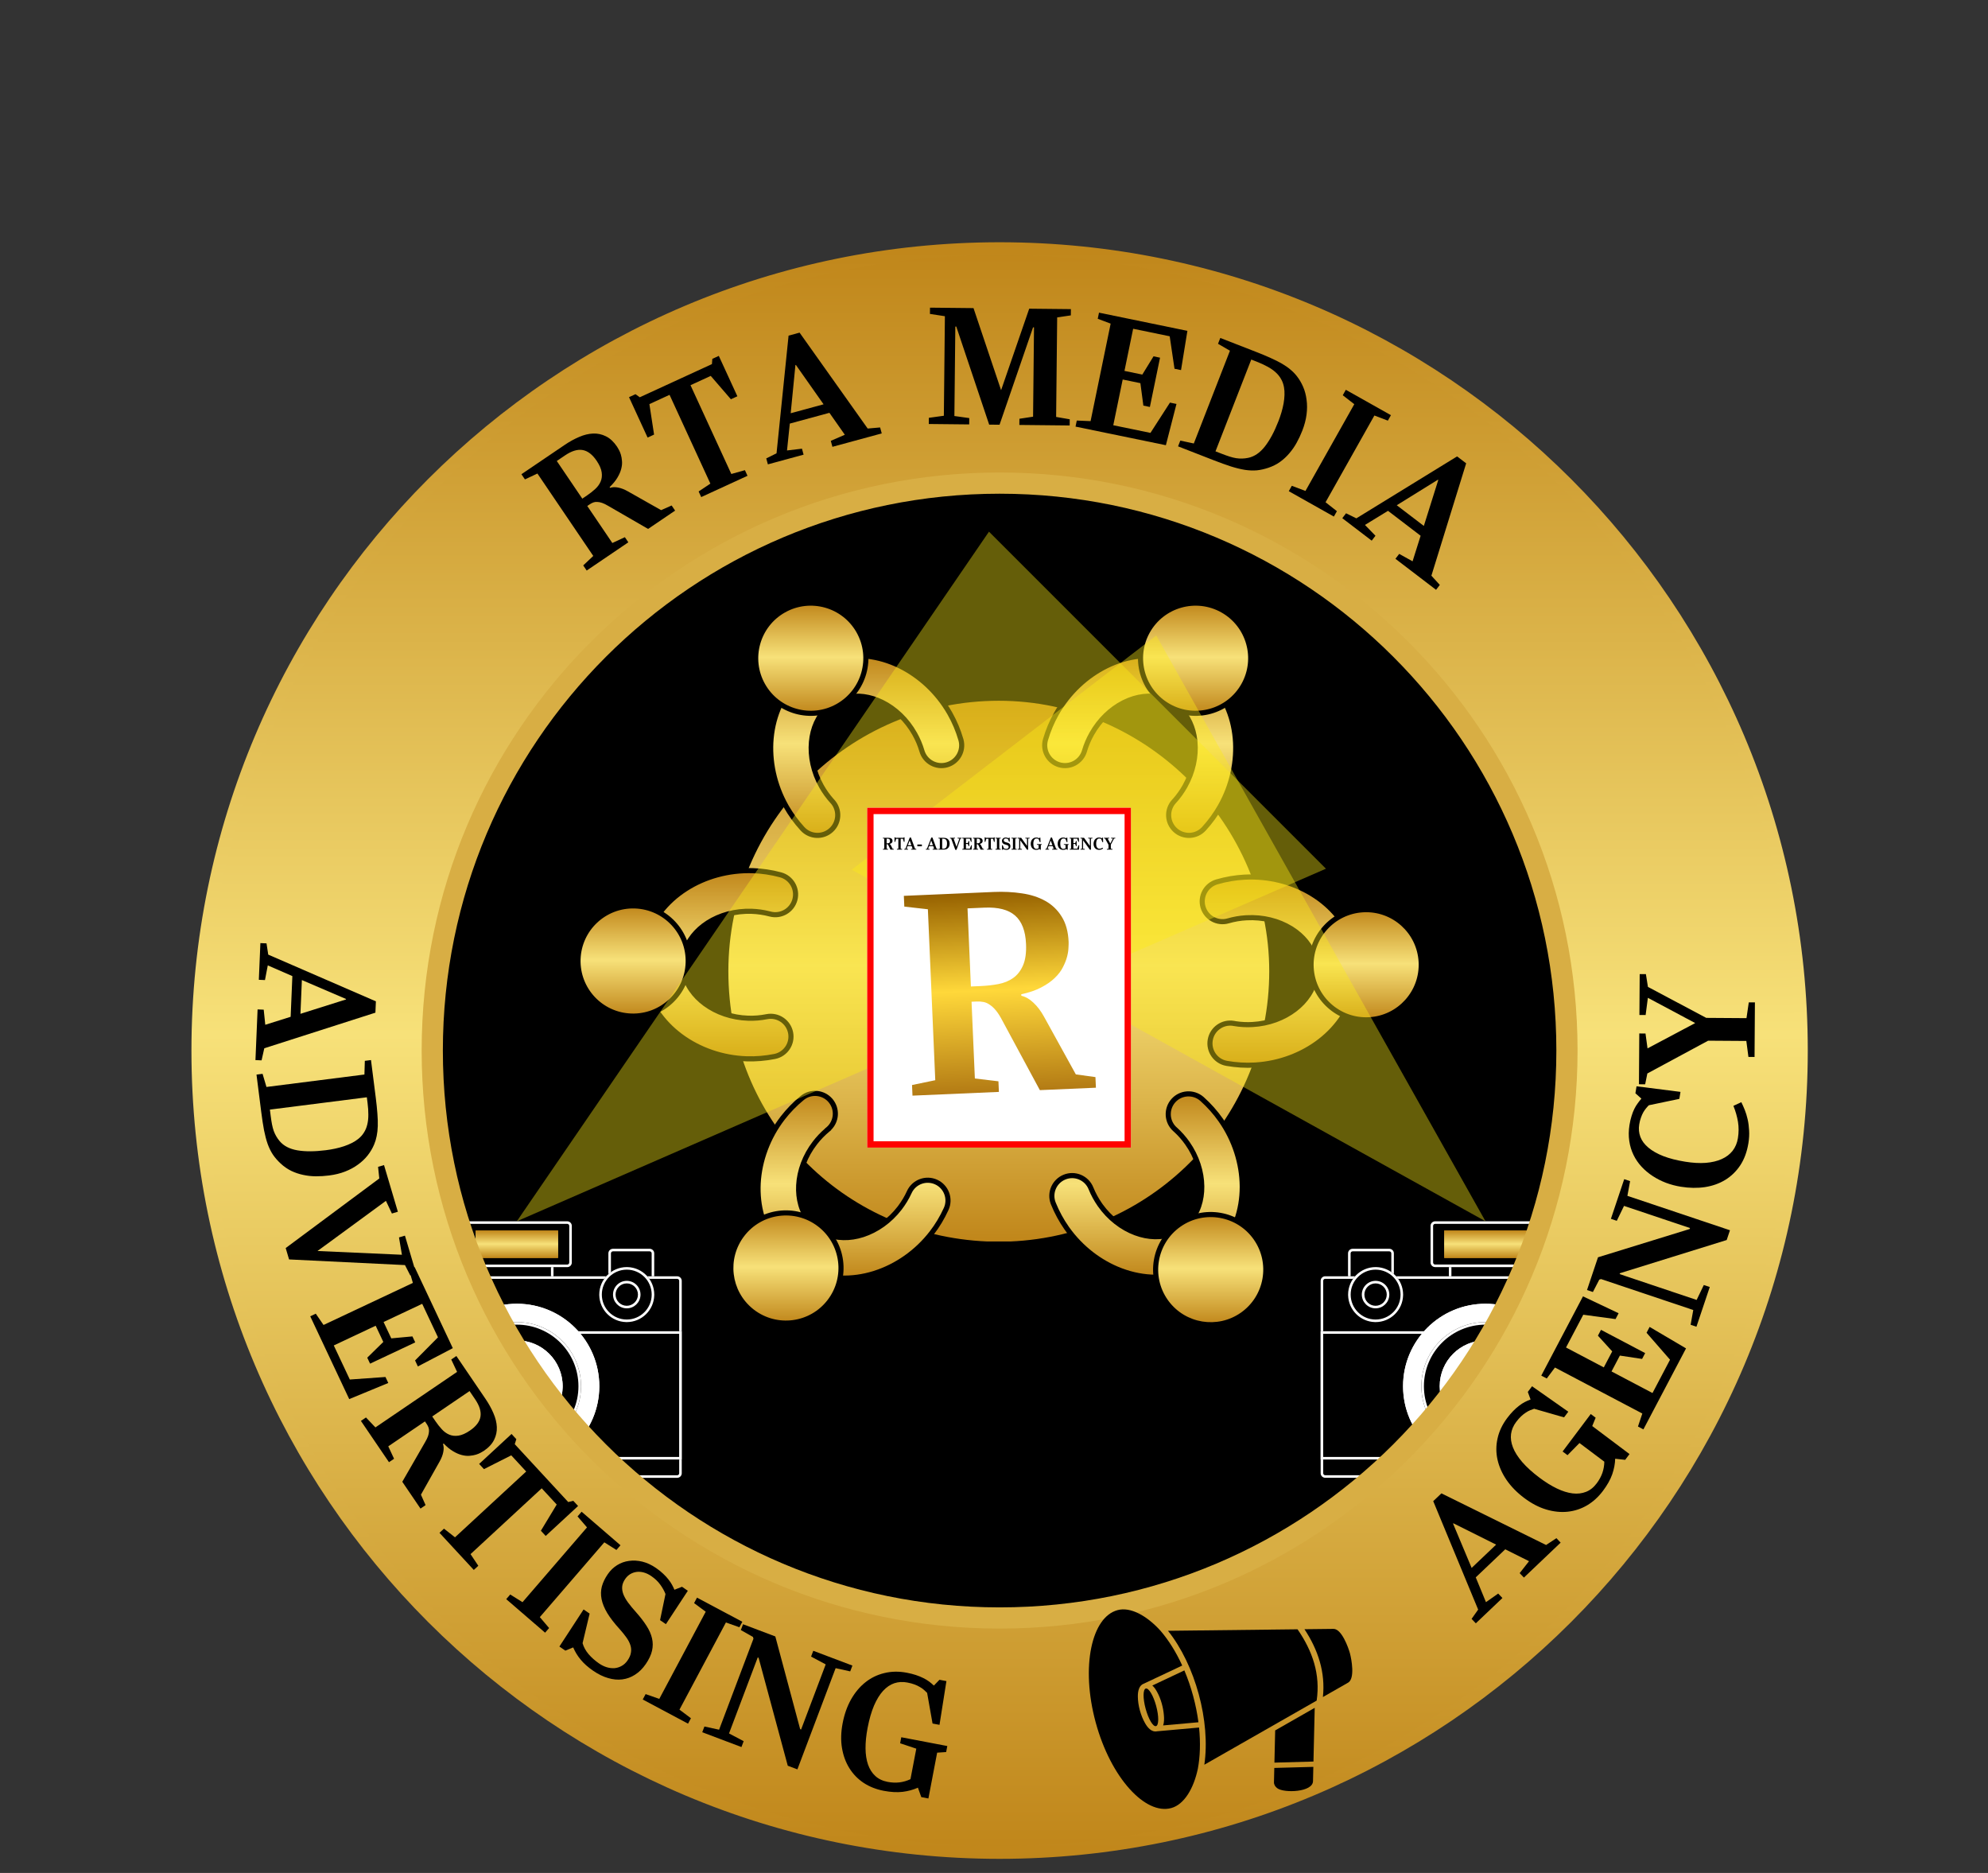 <svg width="1568" height="1477" viewBox="0 0 1568 1477" fill="none" xmlns="http://www.w3.org/2000/svg">
<rect x="0" y="0" width="1568" height="1477" fill="#333333" stroke="none"/>
<path d="M788.425 1460.85C1137.68 1460.85 1420.81 1177.72 1420.81 828.464C1420.81 479.206 1137.68 196.075 788.425 196.075C439.166 196.075 156.036 479.206 156.036 828.464C156.036 1177.72 439.166 1460.85 788.425 1460.85Z" fill="url(#paint0_linear_51_1050)"/>
<path d="M1415.78 828.464C1415.78 481.986 1134.9 201.11 788.425 201.11C441.947 201.11 161.071 481.986 161.071 828.464C161.071 1174.94 441.947 1455.82 788.425 1455.82C1134.9 1455.82 1415.78 1174.94 1415.78 828.464ZM1425.85 828.464C1425.85 1180.5 1140.46 1465.89 788.425 1465.89C436.386 1465.89 151.001 1180.5 151.001 828.464C151.001 476.425 436.386 191.04 788.425 191.04C1140.46 191.04 1425.85 476.425 1425.85 828.464Z" fill="url(#paint1_linear_51_1050)"/>
<path d="M788.424 1275.95C1035.56 1275.95 1235.91 1075.6 1235.91 828.464C1235.91 581.325 1035.56 380.978 788.424 380.978C541.285 380.978 340.938 581.325 340.938 828.464C340.938 1075.6 541.285 1275.95 788.424 1275.95Z" fill="black"/>
<path d="M1232.89 828.464C1232.89 582.993 1033.9 383.999 788.425 383.999C542.954 384 343.96 582.993 343.96 828.464C343.96 1073.94 542.954 1272.93 788.425 1272.93C1033.9 1272.93 1232.89 1073.94 1232.89 828.464ZM1238.93 828.464C1238.93 1077.27 1037.23 1278.97 788.425 1278.97C539.617 1278.97 337.918 1077.27 337.918 828.464C337.918 579.656 539.617 377.958 788.425 377.958C1037.23 377.958 1238.93 579.656 1238.93 828.464Z" fill="white"/>
<mask id="mask0_51_1050" style="mask-type:luminance" maskUnits="userSpaceOnUse" x="340" y="380" width="896" height="896">
<path d="M788.118 1275.95C1035.44 1275.95 1235.94 1075.6 1235.94 828.464C1235.94 581.325 1035.44 380.979 788.118 380.979C540.794 380.979 340.298 581.325 340.298 828.464C340.298 1075.6 540.794 1275.95 788.118 1275.95Z" fill="white"/>
</mask>
<g mask="url(#mask0_51_1050)">
<path d="M1066.9 984.799H1095.8C1097.78 984.799 1099.39 986.415 1099.39 988.394V1017.3C1099.39 1019.3 1097.78 1020.92 1095.77 1020.92H1066.87C1064.86 1020.92 1063.24 1019.3 1063.24 1017.3V988.394C1063.24 986.415 1064.86 984.799 1066.84 984.799H1066.9Z" fill="black"/>
<path d="M1095.77 1018.91V1020.92H1066.87V1018.91H1095.77ZM1097.38 1017.3V988.394C1097.38 987.528 1096.67 986.813 1095.8 986.813H1066.84C1065.97 986.813 1065.26 987.528 1065.26 988.394V1017.3C1065.26 1018.19 1065.97 1018.91 1066.87 1018.91V1020.92L1066.68 1020.92C1064.82 1020.82 1063.34 1019.34 1063.25 1017.48L1063.24 1017.3V988.394C1063.24 986.415 1064.86 984.799 1066.84 984.799H1095.8L1095.98 984.804C1097.88 984.901 1099.39 986.477 1099.39 988.394V1017.3L1099.39 1017.48C1099.29 1019.4 1097.71 1020.92 1095.77 1020.92V1018.91C1096.67 1018.91 1097.38 1018.19 1097.38 1017.3Z" fill="white"/>
<path d="M1200.57 992.018H1142.76V1013.7H1200.57V992.018Z" fill="black"/>
<path d="M1200.57 992.018V1013.7H1142.76V992.018H1200.57ZM1144.78 1011.69H1198.56V994.031H1144.78V1011.69Z" fill="white"/>
<path d="M1045.24 1006.48H1298.09C1300.07 1006.48 1301.69 1008.1 1301.69 1010.08V1161.79C1301.69 1163.77 1300.07 1165.38 1298.09 1165.38H1045.24C1043.26 1165.38 1041.64 1163.77 1041.64 1161.79V1010.08C1041.64 1008.07 1043.26 1006.46 1045.27 1006.46L1045.24 1006.48Z" fill="black"/>
<path d="M1298.09 1163.37V1165.38H1045.24V1163.37H1298.09ZM1299.67 1161.79V1010.08C1299.67 1009.21 1298.96 1008.5 1298.09 1008.5H1044.97C1044.27 1008.62 1043.74 1009.2 1043.66 1009.91L1043.66 1010.08V1161.79C1043.66 1162.65 1044.37 1163.37 1045.24 1163.37V1165.38C1043.26 1165.38 1041.64 1163.77 1041.64 1161.79V1010.08C1041.64 1008.07 1043.26 1006.46 1045.27 1006.46L1045.24 1006.48H1298.09C1300.07 1006.48 1301.69 1008.1 1301.69 1010.08V1161.79C1301.69 1163.77 1300.07 1165.38 1298.09 1165.38V1163.37C1298.96 1163.37 1299.67 1162.65 1299.67 1161.79Z" fill="white"/>
<path d="M1301.69 1049.82H1041.62V1150.97H1301.69V1049.82Z" fill="black"/>
<path d="M1301.69 1049.82V1150.97H1041.62V1049.82H1301.69ZM1043.63 1148.96H1299.68V1051.84H1043.63V1148.96Z" fill="white"/>
<path d="M1236.69 1093.17C1236.69 1129.06 1207.59 1158.19 1171.67 1158.19C1135.74 1158.19 1106.64 1129.09 1106.64 1093.17C1106.64 1057.24 1135.74 1028.14 1171.67 1028.14C1207.59 1028.14 1236.69 1057.24 1236.69 1093.17Z" fill="white"/>
<path d="M1234.68 1093.17C1234.68 1058.35 1206.48 1030.15 1171.67 1030.15C1136.85 1030.15 1108.65 1058.35 1108.65 1093.17C1108.65 1127.98 1136.85 1156.18 1171.67 1156.18V1158.19L1170.83 1158.19C1135.57 1157.74 1107.09 1129.27 1106.65 1094.01L1106.64 1093.17C1106.64 1057.24 1135.74 1028.14 1171.67 1028.14C1207.59 1028.14 1236.69 1057.24 1236.69 1093.17L1236.69 1094.01C1236.24 1129.52 1207.31 1158.19 1171.67 1158.19V1156.18C1206.48 1156.18 1234.68 1127.95 1234.68 1093.17Z" fill="white"/>
<path d="M1171.67 1143.75C1199.54 1143.75 1222.25 1121.07 1222.25 1093.19C1222.25 1065.29 1199.57 1042.61 1171.67 1042.61C1143.77 1042.61 1121.08 1065.29 1121.08 1093.19C1121.08 1121.07 1143.77 1143.75 1171.67 1143.75Z" fill="black"/>
<path d="M1220.24 1093.19C1220.24 1066.41 1198.45 1044.62 1171.67 1044.62C1144.88 1044.62 1123.09 1066.41 1123.09 1093.19C1123.09 1119.95 1144.88 1141.74 1171.67 1141.74V1143.75C1143.77 1143.75 1121.08 1121.06 1121.08 1093.19C1121.08 1065.29 1143.77 1042.61 1171.67 1042.61C1199.57 1042.61 1222.25 1065.29 1222.25 1093.19L1222.25 1093.85C1221.9 1121.42 1199.32 1143.75 1171.67 1143.75V1141.74C1198.43 1141.74 1220.24 1119.95 1220.24 1093.19Z" fill="white"/>
<path d="M1171.67 1129.29C1191.62 1129.29 1207.79 1113.11 1207.79 1093.17C1207.79 1073.22 1191.62 1057.04 1171.67 1057.04C1151.72 1057.04 1135.54 1073.22 1135.54 1093.17C1135.54 1113.11 1151.72 1129.29 1171.67 1129.29Z" fill="white"/>
<path d="M1205.78 1093.16C1205.78 1074.33 1190.5 1059.06 1171.67 1059.06C1152.83 1059.06 1137.56 1074.33 1137.56 1093.16C1137.56 1112 1152.83 1127.27 1171.67 1127.27V1129.29L1170.73 1129.28C1151.22 1128.78 1135.54 1112.8 1135.54 1093.16C1135.55 1073.22 1151.72 1057.04 1171.67 1057.04C1191.62 1057.04 1207.79 1073.22 1207.79 1093.16L1207.78 1094.1C1207.28 1113.62 1191.3 1129.29 1171.67 1129.29V1127.27C1190.5 1127.27 1205.78 1112 1205.78 1093.16Z" fill="white"/>
<path d="M1186.1 1093.17C1186.1 1101.14 1179.64 1107.6 1171.64 1107.6C1163.64 1107.6 1157.17 1101.14 1157.17 1093.17C1157.17 1085.19 1163.64 1078.7 1171.64 1078.7C1179.64 1078.7 1186.1 1085.17 1186.1 1093.17Z" fill="black"/>
<path d="M1184.09 1093.17C1184.09 1086.28 1178.53 1080.71 1171.64 1080.71C1164.75 1080.71 1159.19 1086.3 1159.19 1093.17C1159.19 1100.02 1164.75 1105.59 1171.64 1105.59V1107.6L1171.26 1107.6C1163.56 1107.4 1157.37 1101.21 1157.18 1093.54L1157.17 1093.17C1157.17 1085.19 1163.64 1078.7 1171.64 1078.7L1172.01 1078.7C1179.84 1078.9 1186.1 1085.29 1186.1 1093.17L1186.1 1093.54C1185.9 1101.34 1179.51 1107.6 1171.64 1107.6V1105.59C1178.53 1105.59 1184.09 1100.02 1184.09 1093.17Z" fill="white"/>
<path d="M1207.79 1078.73C1207.79 1090.68 1198.09 1100.41 1186.1 1100.41C1174.12 1100.41 1164.42 1090.71 1164.42 1078.73C1164.42 1066.74 1174.12 1057.04 1186.1 1057.04C1198.09 1057.04 1207.79 1066.74 1207.79 1078.73Z" fill="url(#paint2_linear_51_1050)"/>
<path d="M1205.78 1078.73C1205.78 1067.86 1196.98 1059.06 1186.1 1059.06C1175.23 1059.06 1166.43 1067.86 1166.43 1078.73C1166.43 1089.6 1175.23 1098.4 1186.1 1098.4V1100.41L1185.54 1100.4C1174 1100.11 1164.72 1090.83 1164.43 1079.29L1164.42 1078.73C1164.42 1066.74 1174.12 1057.04 1186.1 1057.04L1186.66 1057.05C1198.39 1057.35 1207.79 1066.93 1207.79 1078.73L1207.78 1079.29C1207.48 1090.99 1197.9 1100.41 1186.1 1100.41V1098.4C1196.98 1098.4 1205.78 1089.57 1205.78 1078.73Z" fill="url(#paint3_linear_51_1050)"/>
<path d="M1063.3 1020.92C1063.3 1032.88 1073.03 1042.61 1084.98 1042.61C1096.94 1042.61 1106.67 1032.91 1106.67 1020.92C1106.67 1008.94 1096.94 999.236 1084.98 999.236C1073.03 999.236 1063.3 1008.94 1063.3 1020.92Z" fill="black"/>
<path d="M1104.66 1020.92C1104.66 1010.05 1095.83 1001.25 1084.98 1001.25C1074.14 1001.25 1065.31 1010.05 1065.31 1020.92C1065.31 1031.77 1074.14 1040.59 1084.98 1040.59V1042.61L1084.43 1042.6C1072.91 1042.31 1063.6 1032.99 1063.31 1021.48L1063.3 1020.92C1063.3 1008.94 1073.03 999.236 1084.98 999.236L1085.54 999.243C1097.24 999.54 1106.67 1009.12 1106.67 1020.92L1106.66 1021.48C1106.36 1033.21 1096.75 1042.61 1084.98 1042.61V1040.59C1095.83 1040.59 1104.66 1031.79 1104.66 1020.92Z" fill="white"/>
<path d="M1084.96 1031.76C1090.92 1031.76 1095.8 1026.91 1095.8 1020.92C1095.8 1014.93 1090.95 1010.08 1084.96 1010.08C1078.96 1010.08 1074.11 1014.96 1074.11 1020.92C1074.11 1026.89 1078.99 1031.76 1084.96 1031.76Z" fill="black"/>
<path d="M1093.78 1020.92C1093.78 1016.04 1089.84 1012.09 1084.96 1012.09C1080.08 1012.09 1076.13 1016.07 1076.13 1020.92C1076.13 1025.77 1080.1 1029.75 1084.96 1029.75V1031.76L1084.4 1031.75C1078.69 1031.46 1074.11 1026.7 1074.11 1020.92C1074.11 1014.96 1078.96 1010.08 1084.96 1010.08C1090.95 1010.08 1095.8 1014.93 1095.8 1020.92L1095.78 1021.48C1095.49 1027.21 1090.73 1031.76 1084.96 1031.76V1029.75C1089.81 1029.75 1093.78 1025.8 1093.78 1020.92Z" fill="white"/>
<path d="M1229.45 1053.45C1229.45 1059.44 1234.3 1064.29 1240.29 1064.29C1246.28 1064.29 1251.13 1059.44 1251.13 1053.45C1251.13 1047.46 1246.28 1042.61 1240.29 1042.61C1234.3 1042.61 1229.45 1047.46 1229.45 1053.45Z" fill="white"/>
<path d="M1249.12 1053.45C1249.12 1048.57 1245.17 1044.62 1240.29 1044.62C1235.41 1044.62 1231.46 1048.57 1231.46 1053.45C1231.46 1058.33 1235.41 1062.28 1240.29 1062.28V1064.29L1239.73 1064.28C1234 1063.99 1229.45 1059.25 1229.45 1053.45C1229.45 1047.46 1234.29 1042.61 1240.29 1042.61C1246.28 1042.61 1251.13 1047.45 1251.13 1053.45L1251.12 1054.01C1250.82 1059.74 1246.09 1064.29 1240.29 1064.29V1062.28C1245.17 1062.28 1249.12 1058.33 1249.12 1053.45Z" fill="white"/>
<path d="M1211.41 963.114H1131.95C1129.95 963.114 1128.33 964.737 1128.33 966.738V995.613C1128.33 997.614 1129.95 999.236 1131.95 999.236H1211.41C1213.41 999.236 1215.04 997.614 1215.04 995.613V966.738C1215.04 964.737 1213.41 963.114 1211.41 963.114Z" fill="black"/>
<path d="M1211.41 997.222V999.236H1131.95V997.222H1211.41ZM1213.02 995.613V966.738C1213.02 965.905 1212.39 965.219 1211.58 965.136L1211.41 965.128H1131.95C1131.06 965.128 1130.34 965.849 1130.34 966.738V995.613C1130.34 996.502 1131.06 997.222 1131.95 997.222V999.236L1131.76 999.232C1129.91 999.138 1128.42 997.652 1128.33 995.799L1128.33 995.613V966.738C1128.33 964.8 1129.85 963.216 1131.76 963.119L1131.95 963.114H1211.41C1213.41 963.114 1215.04 964.737 1215.04 966.738V995.613L1215.03 995.799C1214.93 997.714 1213.35 999.236 1211.41 999.236V997.222C1212.3 997.222 1213.02 996.502 1213.02 995.613Z" fill="white"/>
<path d="M1204.17 970.361H1139.14V992.045H1204.17V970.361Z" fill="url(#paint4_linear_51_1050)"/>
<path d="M1204.17 970.361V992.045H1139.14V970.361H1204.17ZM1141.15 990.031H1202.15V972.375H1141.15V990.031Z" fill="url(#paint5_linear_51_1050)"/>
<path d="M483.506 984.799H512.409C514.388 984.799 516.005 986.415 516.005 988.394V1017.3C516.005 1019.3 514.388 1020.92 512.381 1020.92H483.478C481.471 1020.92 479.854 1019.3 479.854 1017.3V988.394C479.854 986.415 481.471 984.799 483.45 984.799H483.506Z" fill="black"/>
<path d="M512.381 1018.91V1020.92H483.478V1018.91H512.381ZM513.991 1017.3V988.394C513.991 987.528 513.276 986.813 512.41 986.813H483.45C482.583 986.813 481.869 987.528 481.868 988.394V1017.3C481.869 1018.19 482.584 1018.91 483.478 1018.91V1020.92L483.29 1020.92C481.433 1020.82 479.953 1019.34 479.859 1017.48L479.854 1017.3V988.394C479.855 986.415 481.471 984.799 483.45 984.799H512.41L512.593 984.804C514.487 984.901 516.005 986.477 516.005 988.394V1017.3L516 1017.48C515.903 1019.4 514.325 1020.92 512.381 1020.92V1018.91C513.275 1018.91 513.991 1018.19 513.991 1017.3Z" fill="white"/>
<path d="M436.569 992.018H378.763V1013.7H436.569V992.018Z" fill="black"/>
<path d="M436.569 992.018V1013.7H378.763V992.018H436.569ZM380.777 1011.69H434.555V994.031H380.777V1011.69Z" fill="white"/>
<path d="M281.238 1006.48H534.093C536.1 1006.48 537.716 1008.1 537.716 1010.11V1161.81C537.716 1163.79 536.1 1165.41 534.121 1165.41H281.238C279.231 1165.41 277.614 1163.79 277.614 1161.79V1010.08C277.614 1008.07 279.231 1006.46 281.238 1006.46V1006.48Z" fill="black"/>
<path d="M277.614 1161.79V1010.08C277.614 1008.07 279.231 1006.46 281.238 1006.46V1006.48H534.093C536.099 1006.48 537.716 1008.1 537.716 1010.11V1161.81L537.711 1162C537.618 1163.83 536.138 1165.31 534.305 1165.41L534.121 1165.41V1163.4C534.988 1163.4 535.702 1162.68 535.702 1161.81V1010.11C535.702 1009.21 534.987 1008.5 534.093 1008.5H280.944C280.245 1008.62 279.708 1009.2 279.636 1009.91L279.628 1010.08V1161.79C279.628 1162.68 280.344 1163.4 281.238 1163.4V1165.41L281.05 1165.41C279.131 1165.31 277.614 1163.73 277.614 1161.79ZM534.121 1163.4V1165.41H281.238V1163.4H534.121Z" fill="white"/>
<path d="M537.688 1049.82H277.614V1150.97H537.688V1049.82Z" fill="black"/>
<path d="M537.689 1049.82V1150.97H277.614V1049.82H537.689ZM279.628 1148.96H535.675V1051.84H279.628V1148.96Z" fill="white"/>
<path d="M342.641 1093.17C342.641 1129.06 371.739 1158.19 407.666 1158.19C443.593 1158.19 472.692 1129.09 472.692 1093.17C472.692 1057.24 443.593 1028.14 407.666 1028.14C371.739 1028.14 342.641 1057.24 342.641 1093.17Z" fill="white"/>
<path d="M470.678 1093.17C470.678 1058.35 442.481 1030.15 407.666 1030.15C372.851 1030.15 344.655 1058.35 344.655 1093.17C344.655 1127.95 372.852 1156.18 407.666 1156.18V1158.19L406.825 1158.19C371.566 1157.74 343.092 1129.24 342.646 1094.01L342.641 1093.17C342.641 1057.24 371.739 1028.14 407.666 1028.14L408.507 1028.14C444.046 1028.59 472.692 1057.52 472.692 1093.17L472.687 1094.01C472.237 1129.55 443.313 1158.19 407.666 1158.19V1156.18C442.481 1156.18 470.678 1127.98 470.678 1093.17Z" fill="white"/>
<path d="M407.666 1143.75C379.794 1143.75 357.078 1121.07 357.078 1093.19C357.078 1065.32 379.766 1042.61 407.666 1042.61C435.566 1042.61 458.254 1065.29 458.254 1093.19C458.254 1121.09 435.566 1143.75 407.666 1143.75Z" fill="black"/>
<path d="M456.24 1093.19C456.24 1066.41 434.453 1044.62 407.666 1044.62C380.879 1044.62 359.092 1066.43 359.092 1093.19C359.092 1119.95 380.905 1141.74 407.666 1141.74V1143.75C379.794 1143.75 357.078 1121.06 357.078 1093.19C357.078 1065.32 379.766 1042.61 407.666 1042.61C435.565 1042.61 458.254 1065.29 458.254 1093.19L458.25 1093.85C457.9 1121.45 435.348 1143.75 407.666 1143.75V1141.74C434.455 1141.74 456.24 1119.98 456.24 1093.19Z" fill="white"/>
<path d="M407.665 1129.29C427.615 1129.29 443.787 1113.11 443.787 1093.17C443.787 1073.22 427.615 1057.04 407.665 1057.04C387.715 1057.04 371.543 1073.22 371.543 1093.17C371.543 1113.11 387.715 1129.29 407.665 1129.29Z" fill="white"/>
<path d="M441.773 1093.16C441.773 1074.33 426.502 1059.06 407.665 1059.06C388.828 1059.06 373.557 1074.33 373.557 1093.16C373.557 1112 388.827 1127.27 407.665 1127.27V1129.29L406.732 1129.28C387.214 1128.78 371.543 1112.8 371.543 1093.16C371.543 1073.22 387.715 1057.04 407.665 1057.04C427.614 1057.04 443.787 1073.22 443.787 1093.16L443.776 1094.1C443.281 1113.62 427.303 1129.29 407.665 1129.29V1127.27C426.502 1127.27 441.773 1112 441.773 1093.16Z" fill="white"/>
<path d="M393.2 1093.17C393.2 1101.14 399.667 1107.6 407.666 1107.6C415.665 1107.6 422.131 1101.14 422.131 1093.17C422.131 1085.19 415.665 1078.7 407.666 1078.7C399.667 1078.7 393.2 1085.17 393.2 1093.17Z" fill="black"/>
<path d="M420.117 1093.17C420.117 1086.3 414.55 1080.71 407.666 1080.71C400.779 1080.71 395.214 1086.28 395.214 1093.17C395.214 1100.02 400.776 1105.59 407.666 1105.59V1107.6L407.292 1107.6C399.59 1107.4 393.4 1101.21 393.205 1093.54L393.2 1093.17C393.2 1085.17 399.667 1078.7 407.666 1078.7L408.04 1078.7C415.866 1078.9 422.131 1085.32 422.131 1093.17L422.127 1093.54C421.929 1101.34 415.54 1107.6 407.666 1107.6V1105.59C414.555 1105.59 420.117 1100.02 420.117 1093.17Z" fill="white"/>
<path d="M371.543 1078.73C371.543 1090.68 381.242 1100.41 393.227 1100.41C405.212 1100.41 414.912 1090.71 414.912 1078.73C414.912 1066.74 405.212 1057.04 393.227 1057.04C381.242 1057.04 371.543 1066.74 371.543 1078.73Z" fill="url(#paint6_linear_51_1050)"/>
<path d="M412.898 1078.73C412.898 1067.86 404.1 1059.06 393.228 1059.06C382.355 1059.06 373.557 1067.86 373.557 1078.73C373.557 1089.57 382.357 1098.4 393.228 1098.4V1100.41L392.667 1100.4C381.128 1100.11 371.842 1090.8 371.55 1079.29L371.543 1078.73C371.543 1066.74 381.243 1057.04 393.228 1057.04L393.787 1057.05C405.513 1057.35 414.912 1066.93 414.912 1078.73L414.904 1079.29C414.608 1091.01 405.025 1100.41 393.228 1100.41V1098.4C404.1 1098.4 412.898 1089.6 412.898 1078.73Z" fill="url(#paint7_linear_51_1050)"/>
<path d="M516.032 1020.92C516.032 1032.88 506.305 1042.61 494.348 1042.61C482.39 1042.61 472.663 1032.91 472.663 1020.92C472.663 1008.94 482.39 999.236 494.348 999.236C506.305 999.236 516.032 1008.94 516.032 1020.92Z" fill="black"/>
<path d="M514.018 1020.92C514.018 1010.05 505.194 1001.25 494.348 1001.25C483.501 1001.25 474.677 1010.05 474.677 1020.92C474.677 1031.79 483.501 1040.59 494.348 1040.59V1042.61L493.789 1042.6C482.275 1042.31 472.963 1033.02 472.67 1021.48L472.663 1020.92C472.663 1008.94 482.391 999.236 494.348 999.236L494.906 999.243C506.606 999.54 516.032 1009.12 516.032 1020.92L516.025 1021.48C515.727 1033.18 506.118 1042.61 494.348 1042.61V1040.59C505.192 1040.59 514.018 1031.77 514.018 1020.92Z" fill="white"/>
<path d="M494.347 1031.76C488.382 1031.76 483.505 1026.91 483.505 1020.92C483.505 1014.93 488.355 1010.08 494.347 1010.08C500.34 1010.08 505.189 1014.96 505.189 1020.92C505.189 1026.89 500.312 1031.76 494.347 1031.76Z" fill="black"/>
<path d="M503.175 1020.92C503.175 1016.06 499.223 1012.09 494.347 1012.09C489.467 1012.09 485.519 1016.04 485.519 1020.92C485.519 1025.8 489.491 1029.75 494.347 1029.75V1031.76L493.791 1031.75C488.082 1031.46 483.505 1026.73 483.505 1020.92C483.505 1014.93 488.355 1010.08 494.347 1010.08C500.339 1010.08 505.189 1014.96 505.189 1020.92L505.175 1021.48C504.883 1027.19 500.125 1031.76 494.347 1031.76V1029.75C499.199 1029.75 503.175 1025.77 503.175 1020.92Z" fill="white"/>
<path d="M342.64 1020.92C342.64 1032.88 332.941 1042.61 320.956 1042.61C308.971 1042.61 299.271 1032.91 299.271 1020.92C299.271 1008.94 308.971 999.236 320.956 999.236C332.941 999.236 342.64 1008.94 342.64 1020.92Z" fill="black"/>
<path d="M340.627 1020.92C340.627 1010.05 331.829 1001.25 320.956 1001.25C310.083 1001.25 301.285 1010.05 301.285 1020.92C301.286 1031.79 310.084 1040.59 320.956 1040.59V1042.61L320.396 1042.6C308.856 1042.31 299.57 1033.02 299.278 1021.48L299.271 1020.92C299.271 1008.94 308.971 999.236 320.956 999.236L321.516 999.243C333.242 999.54 342.641 1009.12 342.641 1020.92L342.633 1021.48C342.336 1033.18 332.754 1042.61 320.956 1042.61V1040.59C331.827 1040.59 340.627 1031.77 340.627 1020.92Z" fill="white"/>
<path d="M349.859 1053.45C349.859 1059.44 345.01 1064.29 339.017 1064.29C333.025 1064.29 328.175 1059.44 328.175 1053.45C328.175 1047.46 333.025 1042.61 339.017 1042.61C345.01 1042.61 349.859 1047.46 349.859 1053.45Z" fill="white"/>
<path d="M347.845 1053.45C347.845 1048.57 343.897 1044.62 339.017 1044.62C334.137 1044.62 330.189 1048.57 330.189 1053.45C330.189 1058.33 334.137 1062.28 339.017 1062.28V1064.29L338.459 1064.28C332.726 1063.99 328.175 1059.25 328.175 1053.45C328.175 1047.46 333.024 1042.61 339.017 1042.61C345.009 1042.61 349.859 1047.45 349.859 1053.45L349.845 1054.01C349.554 1059.74 344.822 1064.29 339.017 1064.29V1062.28C343.897 1062.28 347.845 1058.33 347.845 1053.45Z" fill="white"/>
<path d="M367.92 963.114H447.383C449.39 963.114 451.007 964.731 451.007 966.738V995.641C451.007 997.648 449.39 999.264 447.383 999.264H367.892C365.913 999.264 364.297 997.648 364.297 995.669V966.766C364.297 964.759 365.913 963.142 367.92 963.142V963.114Z" fill="black"/>
<path d="M447.383 997.251V999.265H367.892V997.251H447.383ZM448.993 995.641V966.738C448.993 965.844 448.278 965.128 447.383 965.128H369.935V965.156H367.921C367.026 965.156 366.311 965.871 366.311 966.766V995.668C366.311 996.535 367.026 997.251 367.892 997.251V999.265L367.708 999.26C365.814 999.163 364.297 997.586 364.297 995.668V966.766C364.297 964.822 365.814 963.244 367.733 963.147L367.921 963.142V963.114H447.383C449.39 963.114 451.007 964.731 451.007 966.738V995.641L451.002 995.828C450.909 997.685 449.428 999.166 447.57 999.26L447.383 999.265V997.251C448.278 997.251 448.993 996.535 448.993 995.641Z" fill="white"/>
<path d="M440.164 970.361H375.139V992.045H440.164V970.361Z" fill="url(#paint8_linear_51_1050)"/>
<path d="M440.164 970.361V992.045H375.139V970.361H440.164ZM377.153 990.031H438.15V972.375H377.153V990.031Z" fill="url(#paint9_linear_51_1050)"/>
</g>
<path fill-rule="evenodd" clip-rule="evenodd" d="M788.425 389.34C545.903 389.34 349.3 585.943 349.3 828.464C349.3 1070.99 545.903 1267.59 788.425 1267.59C1030.95 1267.59 1227.55 1070.99 1227.55 828.464C1227.55 585.943 1030.95 389.34 788.425 389.34ZM332.577 828.464C332.577 576.707 536.667 372.617 788.425 372.617C1040.18 372.617 1244.27 576.707 1244.27 828.464C1244.27 1080.22 1040.18 1284.31 788.425 1284.31C536.667 1284.31 332.577 1080.22 332.577 828.464Z" fill="#D8AE44"/>
<path d="M574.479 765.919C574.479 648.132 669.968 552.614 787.783 552.614C905.571 552.614 1001.09 651.17 1001.09 765.919C1001.09 880.669 910.476 974.263 796.898 979.029H778.669C665.091 974.263 574.479 883.707 574.479 765.919Z" fill="url(#paint10_linear_51_1050)"/>
<path d="M656.562 631.994C662.527 638.516 662.081 648.634 655.559 654.598C649.037 660.563 638.919 660.117 632.955 653.595C627.826 647.993 623.506 641.972 619.994 635.757C610.49 618.894 606.616 599.913 608.204 582.187C609.877 563.791 617.458 546.706 630.837 534.442C634.544 531.041 638.641 528.059 643.1 525.523C647.56 523.014 652.242 521.063 657.092 519.67C674.54 514.597 693.075 516.966 709.659 525.077C725.629 532.909 739.844 546.065 749.348 562.927C752.86 569.17 755.759 575.971 757.877 583.274C760.358 591.747 755.48 600.638 747.007 603.119C738.534 605.599 729.643 600.722 727.162 592.249C725.769 587.455 723.818 582.911 721.421 578.675C715.122 567.47 705.896 558.802 695.667 553.813C686.051 549.103 675.599 547.625 666.067 550.413C663.67 551.109 661.245 552.141 658.848 553.478C656.451 554.816 654.333 556.377 652.465 558.049C645.163 564.739 640.982 574.438 640.006 585.113C638.975 596.457 641.595 608.832 647.894 620.037C650.291 624.274 653.162 628.315 656.535 631.994H656.562Z" fill="url(#paint11_linear_51_1050)"/>
<path d="M657.374 517.496C674.834 512.662 693.242 515.018 709.747 522.882L710.544 523.268L710.546 523.269C726.629 531.156 740.946 544.305 750.645 561.134L751.103 561.939L751.104 561.94C754.689 568.314 757.649 575.256 759.811 582.708L759.936 583.155C762.432 592.562 756.962 602.303 747.574 605.051C738.03 607.845 728.022 602.352 725.23 592.814L725.229 592.811C723.881 588.174 721.992 583.773 719.668 579.666L719.665 579.662C713.555 568.794 704.626 560.423 694.784 555.623L694.781 555.621C685.52 551.085 675.588 549.727 666.632 552.346L666.629 552.347C664.393 552.997 662.108 553.965 659.83 555.237C657.575 556.496 655.577 557.967 653.809 559.55C646.958 565.835 642.952 575.023 642.013 585.296C641.021 596.21 643.539 608.178 649.647 619.045C651.834 622.91 654.422 626.599 657.43 629.98H657.45L658.049 630.635C664.763 637.977 664.262 649.368 656.919 656.084C649.577 662.799 638.185 662.298 631.469 654.954V654.953C626.236 649.237 621.827 643.093 618.241 636.748L618.24 636.746C608.537 619.53 604.573 600.141 606.199 582.007V582.005C607.91 563.18 615.679 545.604 629.476 532.957L630.196 532.306C633.825 529.072 637.803 526.219 642.105 523.772L642.113 523.768C646.708 521.183 651.533 519.172 656.531 517.735L657.374 517.496ZM708.774 526.886C692.579 518.965 674.56 516.689 657.655 521.604L657.649 521.605C652.948 522.956 648.41 524.847 644.088 527.278C639.761 529.74 635.79 532.632 632.199 535.926H632.198C619.238 547.806 611.844 564.401 610.21 582.366C608.658 599.684 612.444 618.258 621.748 634.766L622.402 635.905C625.718 641.587 629.731 647.091 634.441 652.235H634.442C639.655 657.935 648.498 658.327 654.2 653.113C659.718 648.066 660.261 639.619 655.56 633.911L655.051 633.355C651.566 629.554 648.608 625.387 646.142 621.029L646.139 621.024C639.651 609.483 636.931 596.703 638.002 584.931V584.93C639.013 573.862 643.362 563.658 651.105 556.564L651.114 556.557L651.122 556.549C653.089 554.787 655.328 553.137 657.867 551.72C660.382 550.317 662.945 549.223 665.502 548.479L666.452 548.216C676.294 545.627 686.891 547.272 696.549 552.003C707.165 557.18 716.685 566.144 723.174 577.683C725.643 582.047 727.657 586.733 729.096 591.682L729.201 592.027C731.507 599.223 739.154 603.319 746.442 601.186C753.85 599.017 758.112 591.243 755.945 583.84L755.943 583.835C753.869 576.684 751.031 570.027 747.594 563.916L747.155 563.144C737.853 547.005 724.132 534.418 708.774 526.886Z" fill="black"/>
<path fill-rule="evenodd" clip-rule="evenodd" d="M618.182 481.206C639.086 469.444 665.593 476.858 677.355 497.762C689.117 518.666 681.703 545.173 660.799 556.935C639.895 568.697 613.388 561.283 601.626 540.379C589.864 519.475 597.278 492.968 618.182 481.206Z" fill="url(#paint12_linear_51_1050)"/>
<path d="M617.195 479.451C639.068 467.144 666.803 474.901 679.11 496.775C691.417 518.648 683.66 546.382 661.787 558.69C639.914 570.997 612.179 563.24 599.872 541.367C587.564 519.493 595.321 491.759 617.195 479.451ZM675.6 498.75C664.383 478.816 639.106 471.745 619.171 482.961C599.236 494.178 592.165 519.456 603.381 539.391C614.598 559.325 639.876 566.396 659.811 555.179C679.746 543.963 686.816 518.685 675.6 498.75Z" fill="black"/>
<path d="M604.747 801.763C613.416 800.035 621.833 805.665 623.561 814.334C625.289 823.002 619.659 831.419 610.991 833.147C603.521 834.624 596.163 835.21 589 834.987C569.656 834.373 551.4 827.851 537.102 817.288C522.246 806.334 511.571 790.977 508.004 773.166C507.028 768.233 506.582 763.188 506.749 758.06C506.916 752.959 507.669 747.942 508.979 743.065C513.662 725.533 525.312 710.9 540.865 700.922C555.832 691.306 574.451 685.983 593.822 686.624C600.957 686.847 608.287 687.906 615.645 689.885C624.174 692.17 629.247 700.922 626.961 709.479C624.676 718.008 615.896 723.08 607.367 720.795C602.546 719.513 597.64 718.816 592.79 718.649C579.941 718.231 567.761 721.631 558.173 727.791C549.171 733.588 542.481 741.755 539.917 751.343C539.276 753.768 538.886 756.36 538.802 759.119C538.719 761.878 538.942 764.47 539.415 766.951C541.338 776.678 547.47 785.263 556.111 791.618C565.281 798.363 577.21 802.544 590.059 802.962C594.936 803.129 599.87 802.739 604.747 801.763Z" fill="url(#paint13_linear_51_1050)"/>
<path d="M539.778 699.227C555.092 689.389 574.114 683.957 593.889 684.611L593.888 684.612C601.178 684.84 608.662 685.921 616.169 687.94H616.168C625.769 690.513 631.48 700.367 628.908 709.998L628.907 710C626.334 719.602 616.451 725.313 606.847 722.74V722.739C602.178 721.498 597.425 720.824 592.721 720.662V720.661C580.261 720.256 568.489 723.558 559.263 729.485L559.262 729.484C550.588 735.07 544.272 742.856 541.864 751.863C541.263 754.137 540.894 756.576 540.815 759.18C540.736 761.79 540.948 764.235 541.394 766.573C543.204 775.705 548.987 783.878 557.305 789.996C566.131 796.488 577.663 800.543 590.125 800.949H590.128C594.852 801.111 599.63 800.733 604.353 799.788H604.354C614.115 797.842 623.592 804.183 625.537 813.94C627.483 823.701 621.142 833.177 611.385 835.122L611.382 835.123C603.764 836.63 596.253 837.227 588.937 837H588.936C569.189 836.374 550.536 829.717 535.905 818.908V818.907C520.702 807.697 509.707 791.925 506.029 773.562L506.028 773.557C505.024 768.482 504.564 763.283 504.737 757.994L504.776 757.009C505.008 752.092 505.769 747.254 507.035 742.542C511.789 724.746 523.489 709.908 539.034 699.709L539.778 699.227ZM593.755 688.637C574.789 688.009 556.574 693.224 541.954 702.617H541.953C526.764 712.362 515.461 726.602 510.925 743.585L510.924 743.587C509.654 748.316 508.925 753.181 508.763 758.126C508.601 763.092 509.033 767.982 509.979 772.771L510.145 773.578C513.702 790.225 523.693 804.672 537.62 815.163L538.298 815.667L538.299 815.668C552.265 825.986 570.125 832.373 589.064 832.974H589.063C596.073 833.192 603.279 832.619 610.6 831.171C618.178 829.659 623.097 822.301 621.587 814.727C620.076 807.148 612.717 802.227 605.142 803.738L605.143 803.739C600.11 804.745 595.021 805.147 589.991 804.975V804.974C576.756 804.542 564.431 800.237 554.918 793.24C545.959 786.65 539.48 777.659 537.44 767.341L537.437 767.329C536.936 764.706 536.701 761.967 536.789 759.058C536.877 756.146 537.29 753.402 537.97 750.828L537.972 750.822C540.692 740.654 547.752 732.106 557.083 726.097L557.085 726.096C567.034 719.705 579.62 716.205 592.856 716.636H592.86C597.543 716.797 602.28 717.438 606.952 718.608L607.885 718.849L607.889 718.85C615.342 720.847 623.018 716.413 625.016 708.959C627.014 701.477 622.581 693.828 615.125 691.83H615.123C607.915 689.891 600.738 688.855 593.759 688.637H593.755Z" fill="black"/>
<path fill-rule="evenodd" clip-rule="evenodd" d="M455.911 756.443C456.692 732.445 476.759 713.632 500.757 714.412C524.755 715.193 543.569 735.261 542.788 759.258C542.008 783.256 521.94 802.07 497.942 801.289C473.944 800.509 455.131 780.441 455.911 756.443Z" fill="url(#paint14_linear_51_1050)"/>
<path d="M500.823 712.399C525.932 713.216 545.618 734.214 544.802 759.324C543.985 784.433 522.987 804.119 497.877 803.303C472.768 802.486 453.082 781.487 453.899 756.377C454.715 731.269 475.713 711.583 500.823 712.399ZM500.692 716.425C477.807 715.681 458.669 733.622 457.925 756.508C457.18 779.394 475.121 798.532 498.007 799.277C520.893 800.021 540.032 782.08 540.776 759.193C541.52 736.307 523.579 717.17 500.692 716.425Z" fill="black"/>
<path d="M652.995 890.647C659.823 885.045 660.855 874.983 655.252 868.126C649.65 861.298 639.588 860.266 632.732 865.869C626.851 870.691 621.722 876.014 617.346 881.672C605.529 897.002 598.979 915.23 598.003 932.985C597.028 951.436 602.072 969.414 613.584 983.489C616.761 987.391 620.384 990.931 624.454 994.052C628.495 997.174 632.871 999.766 637.442 1001.86C653.97 1009.38 672.644 1009.69 690.232 1004.03C707.178 998.568 723.121 987.586 734.938 972.256C739.314 966.598 743.133 960.271 746.282 953.359C749.934 945.332 746.394 935.828 738.367 932.176C730.34 928.525 720.835 932.065 717.184 940.092C715.121 944.635 712.529 948.844 709.575 952.718C701.715 962.919 691.374 970.138 680.532 973.65C670.331 976.939 659.768 976.883 650.765 972.786C648.479 971.755 646.222 970.389 644.048 968.717C641.874 967.044 639.978 965.205 638.39 963.282C632.118 955.617 629.387 945.416 629.944 934.713C630.558 923.341 634.906 911.467 642.766 901.294C645.748 897.42 649.176 893.852 653.023 890.703L652.995 890.647Z" fill="url(#paint15_linear_51_1050)"/>
<path d="M631.458 864.309C639.058 858.099 650.153 859.131 656.511 866.494L656.81 866.849L656.813 866.852C662.773 874.147 662.06 884.662 655.48 891.117L655.543 891.242L654.299 892.261C650.576 895.309 647.254 898.766 644.362 902.522L644.36 902.525C636.739 912.39 632.546 923.875 631.956 934.821C631.419 945.127 634.057 954.8 639.943 961.999C641.433 963.802 643.218 965.537 645.276 967.12C647.079 968.507 648.931 969.663 650.794 970.575L651.594 970.95L651.6 970.953C660.058 974.803 670.091 974.9 679.914 971.733C690.348 968.353 700.351 961.386 707.973 951.497L708.508 950.787C711.158 947.219 713.482 943.376 715.351 939.26V939.258C719.465 930.214 730.166 926.233 739.201 930.343C748.245 934.457 752.226 945.158 748.116 954.193L748.115 954.194C744.903 961.243 741.006 967.704 736.532 973.488C724.468 989.137 708.186 1000.36 690.85 1005.95L690.849 1005.95C672.85 1011.74 653.652 1011.45 636.608 1003.69L636.605 1003.69C631.906 1001.54 627.398 998.87 623.228 995.65C619.034 992.433 615.299 988.784 612.025 984.764L611.474 984.081C599.995 969.671 595.01 951.465 595.992 932.878V932.875C596.99 914.712 603.686 896.093 615.751 880.442L615.753 880.44C620.221 874.663 625.456 869.23 631.455 864.311L631.458 864.309ZM653.463 869.127C648.522 863.404 639.907 862.607 634.008 867.425L634.009 867.426C628.246 872.151 623.223 877.366 618.939 882.905C607.371 897.913 600.967 915.75 600.014 933.095C599.077 950.833 603.839 968.033 614.624 981.572L615.143 982.214L615.146 982.217C618.226 985.999 621.737 989.429 625.68 992.454L625.686 992.458C629.596 995.479 633.837 997.993 638.276 1000.02H638.277C654.039 1007.2 671.873 1007.63 688.809 1002.37L689.616 1002.11C706.171 996.776 721.773 986.036 733.344 971.027L733.346 971.024C737.624 965.492 741.363 959.299 744.45 952.524C747.642 945.505 744.543 937.198 737.533 934.009C730.514 930.817 722.207 933.915 719.018 940.926C716.886 945.62 714.212 949.958 711.176 953.94L711.17 953.948C703.074 964.455 692.4 971.923 681.154 975.566H681.151C670.571 978.977 659.477 978.964 649.931 974.619V974.618C647.494 973.518 645.105 972.071 642.82 970.313C640.529 968.551 638.524 966.607 636.837 964.564L636.831 964.557C630.18 956.428 627.356 945.702 627.934 934.608V934.604C628.57 922.807 633.074 910.545 641.172 900.063C643.922 896.491 647.041 893.17 650.511 890.183L650.475 890.109L651.718 889.09C657.69 884.19 658.589 875.396 653.695 869.404L653.463 869.127Z" fill="black"/>
<path fill-rule="evenodd" clip-rule="evenodd" d="M593.376 1034.38C612.384 1049.02 639.671 1045.5 654.304 1026.47C668.937 1007.46 665.425 980.172 646.388 965.539C627.379 950.906 600.093 954.418 585.46 973.455C570.827 992.464 574.339 1019.75 593.376 1034.38Z" fill="url(#paint16_linear_51_1050)"/>
<path d="M583.865 972.226C599.179 952.306 627.731 948.634 647.618 963.943H647.617C667.538 979.257 671.211 1007.81 655.901 1027.7L655.9 1027.7C640.587 1047.62 612.036 1051.29 592.148 1035.98V1035.98C572.228 1020.67 568.556 992.114 583.865 972.226ZM645.161 967.135C627.031 953.179 601.011 956.531 587.058 974.682L587.057 974.683C573.319 992.529 576.352 1018.02 593.764 1032.12L594.604 1032.79L594.605 1032.79C612.734 1046.74 638.756 1043.39 652.708 1025.24L652.709 1025.24C666.665 1007.11 663.313 981.089 645.162 967.136L645.161 967.135Z" fill="black"/>
<path d="M925.945 631.994C919.98 638.516 920.426 648.634 926.948 654.598C933.47 660.563 943.588 660.117 949.552 653.595C954.681 647.993 959.001 641.972 962.513 635.757C972.017 618.894 975.892 599.913 974.303 582.187C972.63 563.791 965.049 546.706 951.671 534.442C947.964 531.041 943.867 528.059 939.407 525.523C934.947 523.014 930.265 521.063 925.415 519.67C907.967 514.597 889.432 516.966 872.849 525.077C856.878 532.909 842.663 546.065 833.159 562.927C829.647 569.17 826.748 575.971 824.63 583.274C822.149 591.747 827.027 600.638 835.5 603.119C843.973 605.599 852.864 600.722 855.345 592.249C856.738 587.455 858.69 582.911 861.087 578.675C867.386 567.47 876.611 558.802 886.84 553.813C896.456 549.103 906.908 547.625 916.44 550.413C918.837 551.109 921.262 552.141 923.659 553.478C926.056 554.816 928.175 556.377 930.042 558.049C937.345 564.739 941.525 574.438 942.501 585.113C943.532 596.457 940.912 608.832 934.613 620.037C932.216 624.274 929.345 628.315 925.973 631.994H925.945Z" fill="url(#paint17_linear_51_1050)"/>
<path d="M871.965 523.268C888.937 514.967 907.988 512.505 925.978 517.735H925.977C930.662 519.082 935.196 520.934 939.53 523.29L940.396 523.768L940.404 523.772C944.993 526.382 949.213 529.453 953.033 532.957C966.614 545.407 974.353 562.631 976.224 581.123L976.309 582.005L976.31 582.007C977.935 600.141 973.972 619.53 964.268 636.746L964.267 636.748C960.682 643.094 956.272 649.237 951.039 654.953C944.323 662.297 932.932 662.799 925.59 656.084C918.246 649.368 917.746 637.977 924.46 630.635L925.059 629.98H925.078C928.087 626.599 930.674 622.91 932.861 619.045C938.969 608.178 941.488 596.21 940.496 585.296C939.557 575.024 935.551 565.835 928.699 559.55L928.026 558.962C926.428 557.603 924.652 556.338 922.679 555.237C920.401 553.965 918.115 552.997 915.879 552.347L915.876 552.346C906.92 549.727 896.988 551.085 887.727 555.621L887.724 555.623C877.883 560.423 868.953 568.794 862.843 579.662L862.84 579.666C860.516 583.773 858.628 588.174 857.28 592.811L857.279 592.814C854.486 602.352 844.478 607.845 834.935 605.051C825.397 602.259 819.904 592.251 822.698 582.708C824.86 575.256 827.818 568.314 831.404 561.94L831.405 561.939C841.108 544.724 855.624 531.281 871.963 523.269L871.965 523.268ZM924.854 521.604C907.949 516.689 889.929 518.965 873.734 526.886C858.132 534.538 844.219 547.406 834.914 563.916C831.477 570.027 828.639 576.684 826.565 583.835L826.564 583.84C824.396 591.243 828.659 599.017 836.067 601.186C843.47 603.353 851.244 599.09 853.413 591.682C854.852 586.733 856.865 582.047 859.334 577.683C865.62 566.504 874.751 557.743 884.966 552.499L885.958 552.003C895.928 547.12 906.899 545.524 917.007 548.479H917.006C919.563 549.223 922.127 550.317 924.642 551.72C926.863 552.96 928.854 554.378 930.636 555.894L931.387 556.549L931.395 556.557L931.404 556.564C938.905 563.436 943.221 573.227 944.403 583.895L944.507 584.93V584.931C945.577 596.703 942.857 609.483 936.37 621.024L936.367 621.028C933.901 625.387 930.942 629.554 927.458 633.355L926.948 633.911C922.248 639.619 922.79 648.066 928.308 653.112C934.01 658.327 942.854 657.936 948.067 652.235H948.068C953.092 646.747 957.323 640.851 960.761 634.766C970.065 618.258 973.849 599.686 972.298 582.369C970.69 564.683 963.501 548.326 950.914 536.487L950.31 535.926C946.718 532.631 942.747 529.739 938.42 527.277C934.098 524.846 929.56 522.956 924.86 521.605L924.854 521.604Z" fill="black"/>
<path fill-rule="evenodd" clip-rule="evenodd" d="M964.326 481.206C943.422 469.444 916.916 476.858 905.154 497.762C893.392 518.666 900.806 545.173 921.71 556.935C942.614 568.697 969.12 561.283 980.882 540.379C992.644 519.475 985.23 492.968 964.326 481.206Z" fill="url(#paint18_linear_51_1050)"/>
<path d="M903.398 496.775C915.706 474.901 943.44 467.144 965.313 479.451C987.187 491.759 994.944 519.494 982.637 541.367C970.329 563.24 942.595 570.997 920.721 558.69C898.848 546.382 891.091 518.648 903.398 496.775ZM963.338 482.961C943.403 471.745 918.124 478.816 906.908 498.75C895.692 518.685 902.763 543.963 922.697 555.179C942.632 566.396 967.91 559.325 979.126 539.391C990.343 519.456 983.272 494.178 963.338 482.961Z" fill="black"/>
<path d="M973.105 807.059C964.408 805.526 956.103 811.323 954.57 820.047C953.037 828.743 958.834 837.049 967.558 838.582C975.056 839.892 982.442 840.31 989.577 839.92C1008.89 838.861 1027.01 831.949 1041.08 821.079C1055.72 809.79 1066.03 794.21 1069.18 776.344C1070.04 771.383 1070.38 766.31 1070.1 761.209C1069.82 756.109 1068.96 751.12 1067.54 746.27C1062.46 728.822 1050.51 714.468 1034.73 704.852C1019.54 695.571 1000.81 690.665 981.494 691.724C974.359 692.115 967.056 693.341 959.754 695.459C951.281 697.94 946.403 706.803 948.856 715.304C951.337 723.777 960.2 728.655 968.701 726.202C973.495 724.808 978.372 724 983.25 723.749C996.099 723.053 1008.33 726.174 1018.06 732.111C1027.2 737.685 1034.06 745.74 1036.82 755.245C1037.52 757.642 1037.96 760.234 1038.1 762.993C1038.24 765.753 1038.1 768.345 1037.66 770.825C1035.93 780.58 1029.99 789.304 1021.52 795.854C1012.49 802.822 1000.67 807.254 987.821 807.951C982.943 808.23 978.01 807.951 973.105 807.087V807.059Z" fill="url(#paint19_linear_51_1050)"/>
<path d="M981.384 689.714C1001.1 688.633 1020.24 693.637 1035.78 703.132C1051.92 712.974 1064.24 727.715 1069.47 745.708H1069.47C1070.93 750.704 1071.82 755.845 1072.11 761.1C1072.4 766.361 1072.05 771.586 1071.16 776.689L1071.16 776.693C1067.92 795.117 1057.29 811.12 1042.32 822.674L1042.32 822.673C1028.14 833.621 1009.98 840.629 990.611 841.876L989.688 841.931C982.399 842.33 974.86 841.902 967.213 840.566L967.211 840.565C957.389 838.84 950.861 829.488 952.587 819.698C954.313 809.877 963.666 803.35 973.455 805.076L975.119 805.369V805.372C979.32 805.995 983.534 806.179 987.707 805.94L987.712 805.939C1000.17 805.264 1011.6 800.966 1020.29 794.261C1028.45 787.952 1034.05 779.641 1035.67 770.474L1035.68 770.469C1036.09 768.159 1036.22 765.722 1036.09 763.095C1035.96 760.489 1035.54 758.051 1034.89 755.807L1034.89 755.806C1032.29 746.877 1025.82 739.197 1017.01 733.831H1017.01C1007.65 728.117 995.824 725.085 983.36 725.761H983.354C978.63 726.004 973.906 726.786 969.264 728.136L969.26 728.137C959.694 730.897 949.716 725.408 946.923 715.87L946.922 715.862C944.162 706.296 949.651 696.319 959.189 693.526L959.193 693.525C966.641 691.365 974.095 690.112 981.384 689.714ZM1033.68 706.571C1018.84 697.504 1000.52 692.699 981.606 693.736H981.605C974.625 694.118 967.475 695.316 960.319 697.391L960.32 697.392C952.912 699.561 948.647 707.31 950.792 714.746H950.791C952.963 722.149 960.71 726.411 968.143 724.267C972.778 722.92 977.489 722.103 982.204 721.793L983.148 721.738C996.38 721.021 1009.02 724.233 1019.11 730.392L1019.99 730.941C1029.04 736.702 1035.92 744.919 1038.76 754.682L1039.02 755.648C1039.61 757.922 1039.99 760.343 1040.11 762.892C1040.26 765.781 1040.12 768.526 1039.64 771.176C1037.81 781.519 1031.54 790.656 1022.75 797.448L1022.75 797.449C1013.38 804.678 1001.17 809.242 987.936 809.96L987.937 809.961C982.905 810.249 977.816 809.962 972.756 809.07L971.893 808.918C964.611 808.091 957.843 813.059 956.554 820.396V820.397C955.214 827.999 960.281 835.258 967.907 836.598H967.906C975.254 837.882 982.487 838.291 989.468 837.909L990.353 837.856C1008.93 836.659 1026.32 829.936 1039.85 819.485L1039.86 819.484C1054.14 808.461 1064.15 793.303 1067.2 775.994C1068.04 771.176 1068.36 766.258 1068.09 761.319C1067.82 756.375 1066.98 751.539 1065.6 746.837L1065.6 746.832C1060.69 729.929 1049.09 715.962 1033.68 706.572L1033.68 706.571Z" fill="black"/>
<path fill-rule="evenodd" clip-rule="evenodd" d="M1120.91 758.45C1119.6 734.48 1099.11 716.112 1075.17 717.422C1051.2 718.732 1032.84 739.218 1034.15 763.16C1035.46 787.13 1055.94 805.498 1079.88 804.188C1103.85 802.878 1122.22 782.392 1120.91 758.45Z" fill="url(#paint20_linear_51_1050)"/>
<path d="M1076.23 715.362C1100.78 714.642 1121.57 733.652 1122.92 758.34L1122.97 759.511C1123.69 784.058 1104.68 804.849 1079.99 806.198C1054.94 807.569 1033.51 788.35 1032.13 763.271C1030.76 738.217 1049.98 716.782 1075.06 715.411L1076.23 715.362ZM1118.9 758.56C1117.65 735.7 1098.11 718.184 1075.28 719.433C1052.42 720.683 1034.91 740.22 1036.16 763.05C1037.41 785.911 1056.94 803.427 1079.77 802.177C1102.63 800.928 1120.15 781.39 1118.9 758.56Z" fill="black"/>
<path d="M926.754 890.563C920.176 884.682 919.618 874.565 925.499 867.959C931.38 861.381 941.498 860.824 948.104 866.705C953.762 871.778 958.667 877.324 962.764 883.177C973.885 899.009 979.627 917.516 979.794 935.298C979.961 953.777 974.108 971.504 962.012 985.05C958.639 988.813 954.876 992.185 950.696 995.139C946.515 998.066 942.055 1000.49 937.373 1002.36C920.538 1009.16 901.836 1008.63 884.527 1002.19C867.86 996.003 852.419 984.297 841.298 968.466C837.201 962.613 833.633 956.119 830.79 949.067C827.473 940.873 831.459 931.563 839.653 928.247C847.848 924.93 857.157 928.915 860.474 937.11C862.341 941.737 864.738 946.057 867.525 950.07C874.912 960.606 884.946 968.299 895.621 972.257C905.654 975.991 916.218 976.409 925.416 972.702C927.729 971.755 930.043 970.501 932.3 968.94C934.558 967.351 936.509 965.623 938.181 963.756C944.787 956.369 947.992 946.308 947.881 935.577C947.769 924.177 943.951 912.136 936.565 901.601C933.777 897.615 930.488 893.88 926.781 890.563H926.754Z" fill="url(#paint21_linear_51_1050)"/>
<path d="M923.998 866.617C930.52 859.322 941.658 858.606 949.092 864.896L949.443 865.201L949.448 865.205C955.218 870.378 960.226 876.039 964.413 882.02L964.941 882.779C975.948 898.773 981.64 917.37 981.809 935.279V935.28C981.98 954.192 975.987 972.423 963.515 986.391L963.512 986.394C960.041 990.267 956.165 993.741 951.859 996.784L951.851 996.789C947.547 999.802 942.951 1002.3 938.12 1004.23L938.119 1004.23C920.759 1011.24 901.537 1010.67 883.826 1004.08V1004.08C866.771 997.746 851.002 985.783 839.65 969.623L839.648 969.621C835.465 963.645 831.824 957.017 828.923 949.823L828.754 949.389C825.328 940.263 829.825 930.052 838.898 926.38C848.131 922.642 858.61 927.137 862.341 936.354L862.342 936.356C864.147 940.828 866.468 945.014 869.175 948.914L869.854 949.864C876.717 959.279 885.764 966.219 895.36 970.001L896.321 970.368L896.324 970.369C905.982 973.965 916.014 974.317 924.656 970.837C926.823 969.949 929.003 968.769 931.142 967.292L931.93 966.722C933.737 965.377 935.313 963.94 936.681 962.412C942.888 955.471 945.974 945.928 945.867 935.598V935.597C945.759 924.624 942.08 912.976 934.916 902.757L934.915 902.755C932.357 899.098 929.363 895.659 926.004 892.578H925.985L925.411 892.065C918.001 885.44 917.38 874.051 923.995 866.62L923.998 866.617ZM946.491 867.972C940.709 863.081 932.06 863.645 927.003 869.298C922.021 874.894 922.325 883.364 927.562 888.559L928.125 889.063C931.949 892.485 935.34 896.335 938.214 900.445C945.822 911.296 949.779 923.73 949.895 935.556C950.01 946.686 946.686 957.268 939.682 965.098V965.099C937.901 967.088 935.834 968.916 933.459 970.587L933.446 970.597C931.074 972.236 928.633 973.561 926.179 974.567L926.169 974.57C916.417 978.501 905.326 978.017 894.92 974.144V974.145C883.843 970.038 873.485 962.079 865.877 951.227L865.871 951.219C863.006 947.094 860.535 942.642 858.607 937.864V937.863C855.703 930.693 847.564 927.218 840.409 930.113C833.238 933.016 829.761 941.156 832.657 948.311L832.658 948.314C835.443 955.22 838.936 961.579 842.946 967.308L843.46 968.032C854.136 982.926 868.731 993.997 884.466 1000.02L885.229 1000.3L885.23 1000.3C902.133 1006.59 920.312 1007.08 936.619 1000.49L936.627 1000.49C941.16 998.68 945.483 996.33 949.541 993.49C953.593 990.626 957.24 987.356 960.512 983.705C972.047 970.786 977.764 953.898 977.784 936.161L977.781 935.317C977.617 917.945 972.005 899.835 961.117 884.335L961.115 884.332C957.109 878.609 952.308 873.18 946.765 868.209L946.491 867.972Z" fill="black"/>
<path fill-rule="evenodd" clip-rule="evenodd" d="M979.906 1036.81C960.256 1050.6 933.165 1045.84 919.368 1026.22C905.571 1006.57 910.337 979.475 929.959 965.679C949.609 951.882 976.701 956.648 990.498 976.27C1004.29 995.92 999.528 1023.01 979.906 1036.81Z" fill="url(#paint22_linear_51_1050)"/>
<path d="M928.801 964.031C949.363 949.594 977.709 954.582 992.144 975.112L992.145 975.113C1006.58 995.674 1001.59 1024.02 981.063 1038.46L981.062 1038.46C960.501 1052.89 932.154 1047.9 917.719 1027.37V1027.37C903.283 1006.81 908.271 978.466 928.8 964.031H928.801ZM988.849 977.427C975.69 958.714 949.854 954.171 931.116 967.327C912.403 980.486 907.859 1006.32 921.015 1025.06L921.641 1025.93C934.979 1043.91 960.303 1048.11 978.748 1035.16C997.462 1022 1002 996.165 988.849 977.428V977.427Z" fill="black"/>
<path opacity="0.4" d="M407.637 963.114L1045.82 685.063L780.035 419.275L407.637 963.114Z" fill="#FEEB17"/>
<path opacity="0.4" d="M1171.67 963.114L671.809 685.843L911.982 501.135L1171.67 963.114Z" fill="#FEEB17"/>
<path d="M511.168 417.111L479.654 398.905C477.878 397.844 476.3 397.076 474.921 396.601C473.542 396.126 472.287 395.87 471.154 395.832C470.032 395.737 468.987 395.866 468.019 396.22C467.051 396.574 466.084 397.078 465.118 397.733L463.204 399.03L482.979 428.211L492.859 423.629L495.594 427.665L462.74 449.929L460.005 445.893L467.922 438.414L423.885 373.429L414.039 378.063L411.27 373.976L445.417 350.835C449.177 348.287 452.952 346.207 456.742 344.595C460.508 342.949 464.176 342.049 467.746 341.894C471.316 341.74 474.702 342.466 477.904 344.071C481.14 345.653 484.067 348.375 486.685 352.239C487.036 352.756 487.498 353.55 488.072 354.62C488.681 355.667 489.217 356.94 489.679 358.439C490.141 359.938 490.443 361.646 490.584 363.563C490.761 365.457 490.562 367.504 489.99 369.704C489.451 371.881 488.452 374.194 486.991 376.644C485.565 379.07 483.509 381.57 480.825 384.144L481.21 384.714C483.043 384.076 485.157 384.002 487.553 384.492C489.984 384.959 492.51 385.94 495.134 387.434L521.439 402.299L529.749 398.63L532.484 402.666L511.168 417.111ZM463.002 390.711C465.348 389.121 467.485 387.447 469.413 385.687C471.375 383.904 472.822 381.917 473.753 379.726C474.684 377.534 474.955 375.111 474.565 372.456C474.186 369.743 472.851 366.697 470.561 363.316C467.218 358.384 463.528 355.575 459.489 354.889C455.451 354.203 450.827 355.625 445.619 359.154L439.152 363.537L459.277 393.235L463.002 390.711Z" fill="black"/>
<path d="M576.479 314.853L560.581 296.435L544.624 303.772L576.817 373.787L587.543 370.782L589.579 375.211L553.066 392L551.03 387.571L560.293 381.385L528.1 311.369L512.2 318.68L515.889 342.712L510.778 345.061L496.131 313.205L501.242 310.855L504.63 313.287L561.528 287.125L561.831 282.996L566.942 280.646L581.589 312.503L576.479 314.853Z" fill="black"/>
<path d="M656.555 352.366L655.277 347.661L666.338 342.842L654.19 325.548L622.948 334.038L620.741 355.233L632.539 353.841L633.818 358.545L605.652 366.199L604.373 361.495L612.479 357.479L621.974 264.678L630.659 262.318L684.371 337.941L694.178 337.089L695.457 341.794L656.555 352.366ZM627.736 287.788L627.374 287.887L623.646 325.882L649.58 318.834L627.736 287.788Z" fill="black"/>
<path d="M804 335.112L804.051 330.237L814.819 328.599L815.555 258.166L814.805 258.158L788.376 334.948L780.189 334.863L754.246 257.525L753.496 257.517L752.759 328.076L764.492 329.699L764.44 334.698L732.567 334.365L732.618 329.491L744.448 327.864L745.268 249.368L733.474 247.558L733.525 242.62L767.836 242.979L789.598 307.71L811.771 243.438L844.644 243.781L844.593 248.719L833.826 250.294L833.006 328.789L843.737 330.652L843.686 335.526L804 335.112Z" fill="black"/>
<path d="M848.309 336.422L849.293 331.647L860.175 332.102L876.012 255.216L865.823 251.395L866.819 246.559L936.543 260.921L931.511 291.854L926.369 290.795L922.582 265.192L893.75 259.253L886.903 292.493L900.982 295.393L909.817 281.004L914.959 282.063L906.952 320.935L901.81 319.876L899.46 302.162L885.503 299.287L878.077 335.343L907.398 341.383L922.784 317.495L927.926 318.555L919.563 351.099L848.309 336.422Z" fill="black"/>
<path d="M930.948 347.458L941.6 349.73L970.098 276.585L960.694 271.11L962.486 266.51L990.673 277.491C995.098 279.216 998.982 280.841 1002.32 282.366C1005.68 283.852 1008.61 285.331 1011.13 286.802C1013.68 288.288 1015.88 289.815 1017.72 291.385C1019.59 292.916 1021.24 294.588 1022.68 296.401C1024.75 298.997 1026.47 301.88 1027.83 305.048C1029.19 308.216 1030.09 311.631 1030.54 315.295C1031.05 318.935 1031.04 322.8 1030.52 326.89C1030.01 330.941 1028.9 335.18 1027.18 339.606C1025.89 342.906 1024.41 346.084 1022.72 349.14C1021.06 352.157 1019.12 354.937 1016.93 357.479C1014.77 360.036 1012.32 362.302 1009.58 364.277C1006.86 366.212 1003.8 367.749 1000.41 368.886C997.268 369.943 994.233 370.616 991.303 370.906C988.388 371.156 985.261 371.034 981.922 370.537C978.597 370.002 974.922 369.107 970.895 367.851C966.921 366.571 962.295 364.903 957.015 362.846L929.178 352L930.948 347.458ZM963.713 357.876C965.965 358.753 968.007 359.482 969.838 360.061C971.669 360.64 973.383 361.062 974.98 361.326C976.63 361.567 978.201 361.665 979.694 361.621C981.226 361.591 982.818 361.407 984.471 361.067C989.337 360.056 993.713 357.088 997.599 352.163C1001.5 347.199 1005.07 340.563 1008.31 332.255C1009.23 329.886 1010.04 327.519 1010.74 325.153C1011.45 322.748 1012.01 320.394 1012.42 318.093C1012.82 315.791 1013.06 313.58 1013.12 311.459C1013.2 309.299 1013.07 307.281 1012.73 305.404C1012.3 302.955 1011.52 300.772 1010.39 298.856C1009.31 296.916 1007.87 295.149 1006.08 293.555C1004.3 291.923 1002.15 290.438 999.633 289.099C997.167 287.736 994.324 286.426 991.101 285.171L986.908 283.537L958.705 355.925L963.713 357.876Z" fill="black"/>
<path d="M1016.5 387.352L1018.89 383.103L1029.66 387.158L1068.17 318.75L1059.08 311.7L1061.5 307.397L1097.07 327.415L1094.65 331.718L1084.02 327.671L1045.51 396.079L1054.46 403.122L1052.07 407.37L1016.5 387.352Z" fill="black"/>
<path d="M1100.63 440.669L1103.59 436.795L1114.14 442.651L1120.49 422.494L1094.77 402.841L1076.59 413.969L1084.87 422.492L1081.91 426.366L1058.71 408.648L1061.67 404.774L1069.79 408.771L1149.26 359.92L1156.41 365.383L1128.99 453.995L1135.63 461.266L1132.67 465.14L1100.63 440.669ZM1134.41 378.54L1134.11 378.312L1101.67 398.439L1123.03 414.753L1134.41 378.54Z" fill="black"/>
<path d="M203.169 796.032L208.002 796.236L209.237 808.143L229.24 801.85L230.595 769.756L211.214 761.304L208.988 772.878L204.155 772.674L205.377 743.741L210.209 743.945L211.573 752.816L296.476 789.668L296.1 798.589L208.455 826.668L206.315 836.198L201.482 835.994L203.169 796.032ZM272.892 788.175L272.907 787.804L238.098 772.866L236.973 799.507L272.892 788.175Z" fill="black"/>
<path d="M207.101 846.823L210.167 857.186L287.433 847.373L287.751 836.581L292.61 835.964L296.392 865.739C296.985 870.414 297.409 874.569 297.662 878.204C297.956 881.834 298.058 885.093 297.966 887.98C297.879 890.908 297.59 893.549 297.097 895.904C296.645 898.253 295.97 900.485 295.072 902.6C293.791 905.638 292.091 908.5 289.974 911.186C287.856 913.872 285.307 916.279 282.327 918.408C279.393 920.572 276.02 922.397 272.208 923.881C268.437 925.36 264.214 926.396 259.538 926.99C256.052 927.433 252.579 927.645 249.117 927.626C245.697 927.602 242.358 927.234 239.101 926.523C235.848 925.852 232.713 924.792 229.695 923.341C226.718 921.886 223.93 919.948 221.331 917.528C218.921 915.291 216.897 912.965 215.256 910.548C213.657 908.125 212.282 905.341 211.132 902.195C210.024 899.044 209.063 895.415 208.25 891.309C207.483 887.239 206.745 882.416 206.037 876.838L202.303 847.433L207.101 846.823ZM213.543 880.323C213.845 882.702 214.177 884.827 214.54 886.697C214.903 888.568 215.347 890.262 215.873 891.779C216.445 893.332 217.104 894.748 217.85 896.029C218.602 897.35 219.517 898.651 220.596 899.931C223.783 903.693 228.444 906.102 234.578 907.156C240.754 908.206 248.23 908.173 257.007 907.058C259.509 906.741 261.956 906.326 264.35 905.813C266.785 905.296 269.101 904.668 271.3 903.931C273.498 903.193 275.537 902.351 277.417 901.404C279.338 900.451 281.036 899.381 282.51 898.194C284.441 896.657 285.973 894.941 287.108 893.047C288.288 891.188 289.148 889.1 289.687 886.781C290.267 884.457 290.544 881.88 290.518 879.049C290.538 876.254 290.332 873.155 289.9 869.751L289.338 865.322L212.871 875.033L213.543 880.323Z" fill="black"/>
<path d="M319.421 997.65L227.999 993.196L225.337 984.218L299.164 929.339L298.195 920.183L302.892 918.79L313.805 955.591L309.108 956.984L304.4 946.996L250.413 986.549L317.005 989.505L314.697 975.831L319.393 974.438L328.279 1004.4L323.582 1005.79L319.421 997.65Z" fill="black"/>
<path d="M244.694 1038.03L249.07 1035.97L255.184 1044.88L325.653 1011.71L322.625 1001.35L327.057 999.26L357.141 1063.16L329.586 1077.58L327.368 1072.86L345.442 1054.62L333.002 1028.2L302.537 1042.54L308.612 1055.44L325.292 1053.89L327.511 1058.61L291.884 1075.38L289.665 1070.67L302.331 1058.26L296.309 1045.47L263.263 1061.03L275.914 1087.9L304.035 1085.9L306.253 1090.62L275.438 1103.34L244.694 1038.03Z" fill="black"/>
<path d="M317.298 1168.54L335.317 1137.24C336.368 1135.48 337.127 1133.91 337.597 1132.55C338.066 1131.18 338.318 1129.93 338.354 1128.81C338.447 1127.69 338.318 1126.66 337.965 1125.7C337.612 1124.74 337.111 1123.78 336.46 1122.82L335.17 1120.92L306.245 1140.59L310.806 1150.38L306.805 1153.1L284.668 1120.54L288.669 1117.82L296.101 1125.66L360.515 1081.88L355.903 1072.11L359.955 1069.36L382.963 1103.21C385.496 1106.93 387.565 1110.68 389.17 1114.43C390.809 1118.17 391.708 1121.81 391.866 1125.35C392.024 1128.89 391.309 1132.25 389.72 1135.43C388.156 1138.64 385.458 1141.55 381.629 1144.15C381.116 1144.5 380.329 1144.96 379.268 1145.53C378.23 1146.14 376.968 1146.67 375.481 1147.13C373.995 1147.59 372.301 1147.9 370.398 1148.04C368.52 1148.22 366.488 1148.02 364.304 1147.46C362.144 1146.93 359.848 1145.94 357.415 1144.49C355.006 1143.08 352.522 1141.05 349.964 1138.39L349.4 1138.77C350.036 1140.59 350.112 1142.68 349.629 1145.06C349.169 1147.47 348.2 1149.98 346.721 1152.59L332.01 1178.71L335.662 1186.95L331.661 1189.67L317.298 1168.54ZM343.424 1120.71C345.004 1123.04 346.669 1125.15 348.418 1127.06C350.189 1129.01 352.163 1130.44 354.339 1131.36C356.514 1132.28 358.919 1132.55 361.552 1132.16C364.244 1131.78 367.264 1130.45 370.615 1128.17C375.504 1124.85 378.286 1121.18 378.961 1117.18C379.636 1113.17 378.219 1108.58 374.709 1103.42L370.352 1097.01L340.914 1117.02L343.424 1120.71Z" fill="black"/>
<path d="M426.613 1207.15L439.099 1186.49L427.272 1173.69L371.121 1225.59L377.253 1234.78L373.701 1238.06L346.638 1208.78L350.19 1205.5L358.873 1212.33L415.024 1160.44L403.239 1147.69L381.704 1158.56L377.916 1154.46L403.464 1130.84L407.252 1134.94L406 1138.89L448.173 1184.52L452.161 1183.54L455.949 1187.63L430.401 1211.25L426.613 1207.15Z" fill="black"/>
<path d="M399.274 1261.09L402.433 1257.43L412.114 1263.49L462.981 1204.5L455.528 1195.86L458.727 1192.15L489.392 1218.6L486.193 1222.31L476.646 1216.29L425.779 1275.27L433.098 1283.88L429.939 1287.54L399.274 1261.09Z" fill="black"/>
<path d="M467.929 1317.62C463.872 1314.84 460.597 1311.94 458.102 1308.93C455.619 1305.97 453.615 1302.72 452.091 1299.16L445.917 1301.7L441.213 1298.47L460.297 1269.22L465.053 1272.49L459.497 1295.82C460.363 1298.87 461.941 1301.76 464.233 1304.48C466.582 1307.2 469.342 1309.64 472.513 1311.82C474.49 1313.17 476.535 1314.18 478.648 1314.82C480.784 1315.44 482.833 1315.66 484.796 1315.51C486.783 1315.32 488.648 1314.72 490.393 1313.71C492.172 1312.72 493.716 1311.27 495.026 1309.36C496.476 1307.25 497.346 1305.22 497.635 1303.26C497.983 1301.29 497.842 1299.34 497.214 1297.4C496.61 1295.44 495.564 1293.42 494.078 1291.34C492.626 1289.29 490.866 1287.11 488.798 1284.79C484.616 1280.22 481.347 1275.99 478.99 1272.12C476.657 1268.21 475.152 1264.52 474.475 1261.05C473.799 1257.58 473.878 1254.25 474.711 1251.06C475.602 1247.86 477.158 1244.64 479.38 1241.4C481.414 1238.44 483.871 1236.06 486.75 1234.28C489.629 1232.49 492.751 1231.38 496.117 1230.93C499.506 1230.45 503.007 1230.64 506.619 1231.51C510.265 1232.41 513.861 1234.08 517.406 1236.51C519.622 1238.03 521.528 1239.56 523.125 1241.11C524.744 1242.62 526.106 1244.11 527.211 1245.56C528.373 1247.01 529.317 1248.41 530.045 1249.76C530.806 1251.14 531.437 1252.45 531.936 1253.69L537.919 1251.33L542.521 1254.49L525.213 1280.82L520.611 1277.66L524.891 1257.06C523.916 1254.53 522.532 1252.06 520.741 1249.62C519.008 1247.18 516.641 1244.93 513.641 1242.87C511.732 1241.56 509.789 1240.63 507.813 1240.08C505.87 1239.55 503.997 1239.39 502.194 1239.61C500.391 1239.83 498.686 1240.41 497.08 1241.36C495.531 1242.31 494.195 1243.6 493.072 1245.23C491.716 1247.21 490.939 1249.18 490.741 1251.15C490.566 1253.09 490.866 1255.1 491.641 1257.19C492.45 1259.29 493.711 1261.51 495.423 1263.84C497.169 1266.19 499.28 1268.74 501.755 1271.49C505.065 1275.22 507.793 1278.77 509.938 1282.14C512.107 1285.49 513.554 1288.79 514.279 1292.04C515.028 1295.26 515.025 1298.52 514.27 1301.81C513.516 1305.1 511.876 1308.59 509.35 1312.27C506.894 1315.85 504.071 1318.65 500.879 1320.67C497.745 1322.69 494.392 1323.92 490.819 1324.38C487.247 1324.83 483.525 1324.49 479.653 1323.33C475.758 1322.22 471.85 1320.31 467.929 1317.62Z" fill="black"/>
<path d="M506.949 1340.24L509.223 1335.97L520 1339.75L556.625 1271.01L547.452 1264.22L549.755 1259.9L585.493 1278.94L583.189 1283.26L572.551 1279.49L535.926 1348.23L544.961 1355.01L542.686 1359.28L506.949 1340.24Z" fill="black"/>
<path d="M659.088 1315.51L628.934 1395.33L621.335 1392.46L598.337 1307.34L597.64 1307.08L575.003 1367L586.558 1373.09L584.805 1377.73L553.885 1366.05L555.594 1361.53L567.172 1364.05L594.279 1292.29L593.884 1290.88L584.324 1285.48L586.055 1280.89L611.521 1290.51L631.108 1363.61L631.862 1363.89L651.256 1312.55L639.724 1306.4L641.455 1301.82L672.317 1313.48L670.585 1318.06L659.088 1315.51Z" fill="black"/>
<path d="M739.16 1382.16L732.26 1418.28L726.656 1417.21L723.977 1409.75C720.334 1411.41 716.314 1412.52 711.916 1413.06C707.526 1413.57 702.55 1413.29 696.986 1412.23C691.098 1411.11 685.835 1409.03 681.195 1406C676.604 1402.93 672.857 1399.08 669.955 1394.44C667.053 1389.8 665.102 1384.49 664.101 1378.49C663.101 1372.49 663.272 1365.97 664.614 1358.95C665.956 1351.92 668.16 1345.67 671.227 1340.2C674.334 1334.73 678.097 1330.23 682.518 1326.7C686.939 1323.17 691.929 1320.73 697.487 1319.4C703.054 1318.02 708.984 1317.93 715.278 1319.13C717.918 1319.64 720.286 1320.24 722.384 1320.93C724.522 1321.64 726.455 1322.43 728.181 1323.3C729.916 1324.14 731.464 1325.07 732.827 1326.08C734.19 1327.1 735.439 1328.16 736.576 1329.26L740.988 1324.68L746.469 1325.72L741.014 1360.22L735.532 1359.18L731.25 1335C730.473 1334.22 729.635 1333.43 728.736 1332.63C727.837 1331.82 726.761 1331.07 725.506 1330.37C724.3 1329.63 722.891 1328.96 721.281 1328.36C719.711 1327.77 717.829 1327.26 715.636 1326.84C712.022 1326.15 708.598 1326.34 705.364 1327.4C702.171 1328.48 699.221 1330.48 696.514 1333.41C693.855 1336.32 691.472 1340.2 689.366 1345.05C687.299 1349.92 685.607 1355.81 684.288 1362.71C683.179 1368.52 682.641 1373.86 682.675 1378.75C682.717 1383.6 683.374 1387.87 684.646 1391.57C685.926 1395.22 687.837 1398.22 690.379 1400.55C692.921 1402.89 696.161 1404.44 700.1 1405.19C703.389 1405.82 706.52 1405.95 709.492 1405.59C712.513 1405.2 715.389 1404.36 718.118 1403.07L722.714 1379.01L709.956 1374.75L710.864 1370L747.166 1376.93L746.259 1381.68L739.16 1382.16Z" fill="black"/>
<path d="M1201.95 1244.09L1198.61 1240.58L1206 1231.16L1187.24 1221.79L1163.97 1243.92L1172.03 1263.47L1181.67 1256.69L1185.01 1260.2L1164.02 1280.16L1160.69 1276.65L1165.87 1269.33L1130.43 1183.82L1136.9 1177.67L1219.44 1218.39L1227.6 1213.02L1230.93 1216.53L1201.95 1244.09ZM1146.35 1201.29L1146.08 1201.54L1160.73 1236.47L1180.05 1218.1L1146.35 1201.29Z" fill="black"/>
<path d="M1255.85 1124.59L1285.25 1146.68L1281.83 1151.24L1273.95 1150.36C1273.84 1154.37 1273.07 1158.46 1271.62 1162.65C1270.15 1166.82 1267.71 1171.17 1264.31 1175.7C1260.71 1180.49 1256.53 1184.3 1251.76 1187.13C1246.99 1189.91 1241.88 1191.58 1236.44 1192.15C1231 1192.71 1225.37 1192.13 1219.54 1190.39C1213.71 1188.65 1207.94 1185.63 1202.22 1181.33C1196.5 1177.04 1191.86 1172.31 1188.29 1167.15C1184.75 1161.95 1182.36 1156.59 1181.13 1151.07C1179.9 1145.55 1179.91 1139.99 1181.16 1134.41C1182.37 1128.81 1184.9 1123.44 1188.74 1118.32C1190.36 1116.17 1191.94 1114.31 1193.49 1112.73C1195.06 1111.12 1196.62 1109.73 1198.16 1108.57C1199.68 1107.38 1201.19 1106.39 1202.71 1105.62C1204.22 1104.84 1205.72 1104.19 1207.21 1103.65L1205.03 1097.67L1208.38 1093.21L1236.97 1113.28L1233.62 1117.74L1210.02 1110.96C1208.98 1111.31 1207.9 1111.71 1206.78 1112.17C1205.66 1112.62 1204.51 1113.26 1203.33 1114.08C1202.14 1114.84 1200.92 1115.81 1199.67 1116.99C1198.45 1118.14 1197.16 1119.6 1195.82 1121.39C1193.61 1124.33 1192.28 1127.49 1191.81 1130.86C1191.37 1134.2 1191.87 1137.73 1193.32 1141.45C1194.75 1145.12 1197.19 1148.96 1200.63 1152.99C1204.09 1156.99 1208.63 1161.1 1214.25 1165.32C1218.98 1168.87 1223.54 1171.7 1227.95 1173.82C1232.32 1175.92 1236.44 1177.21 1240.32 1177.69C1244.17 1178.15 1247.7 1177.75 1250.91 1176.49C1254.13 1175.24 1256.94 1173.01 1259.35 1169.8C1261.36 1167.12 1262.86 1164.37 1263.85 1161.54C1264.83 1158.66 1265.34 1155.71 1265.38 1152.69L1245.79 1137.98L1236.35 1147.56L1232.48 1144.66L1254.68 1115.1L1258.54 1118.01L1255.85 1124.59Z" fill="black"/>
<path d="M1296.2 1127.22L1291.92 1124.97L1295.35 1114.72L1226.44 1078.43L1219.98 1087.09L1215.65 1084.81L1248.55 1022.31L1276.65 1035.63L1274.23 1040.24L1248.78 1036.79L1235.17 1062.64L1264.97 1078.33L1271.61 1065.71L1260.33 1053.32L1262.76 1048.71L1297.6 1067.06L1295.17 1071.66L1277.64 1069.02L1271.06 1081.53L1303.38 1098.55L1317.21 1072.27L1298.69 1051.02L1301.11 1046.41L1329.83 1063.35L1296.2 1127.22Z" fill="black"/>
<path d="M1283.58 943.044L1364.48 970.187L1361.9 977.889L1277.7 1004.06L1277.46 1004.76L1338.19 1025.14L1343.84 1013.37L1348.55 1014.94L1338.03 1046.28L1333.45 1044.74L1335.53 1033.08L1262.81 1008.68L1261.41 1009.12L1256.37 1018.88L1251.73 1017.32L1260.39 991.513L1332.69 969.203L1332.95 968.438L1280.92 950.98L1275.21 962.735L1270.57 961.177L1281.06 929.9L1285.71 931.459L1283.58 943.044Z" fill="black"/>
<path d="M1324.56 866.571L1300.5 871.605C1299.81 872.247 1299.1 873.032 1298.36 873.96C1297.59 874.841 1296.86 875.894 1296.15 877.121C1295.45 878.348 1294.83 879.755 1294.28 881.341C1293.69 882.921 1293.23 884.711 1292.91 886.71C1292.35 890.179 1292.65 893.474 1293.83 896.595C1295 899.674 1297.1 902.484 1300.13 905.025C1303.11 907.559 1307.02 909.782 1311.86 911.695C1316.67 913.56 1322.44 915.037 1329.18 916.125C1335.13 917.087 1340.53 917.393 1345.36 917.043C1350.2 916.652 1354.4 915.656 1357.97 914.054C1361.53 912.453 1364.4 910.277 1366.56 907.527C1368.73 904.737 1370.12 901.423 1370.74 897.587C1371.46 893.139 1371.48 888.85 1370.81 884.721C1370.13 880.592 1368.93 876.377 1367.2 872.077L1373.44 869.191C1374.33 870.968 1375.24 872.999 1376.16 875.284C1377.06 877.523 1377.81 879.99 1378.42 882.685C1379.04 885.38 1379.42 888.311 1379.58 891.477C1379.78 894.609 1379.6 897.951 1379.03 901.501C1377.93 908.276 1375.8 914.088 1372.63 918.936C1369.43 923.736 1365.48 927.579 1360.78 930.464C1356.04 933.342 1350.69 935.241 1344.72 936.161C1338.76 937.041 1332.43 936.94 1325.74 935.859C1321.7 935.206 1317.8 934.179 1314.05 932.777C1310.26 931.328 1306.76 929.548 1303.54 927.436C1300.28 925.319 1297.37 922.88 1294.8 920.119C1292.2 917.312 1290.08 914.227 1288.44 910.864C1286.77 907.453 1285.65 903.775 1285.07 899.829C1284.46 895.836 1284.52 891.595 1285.24 887.105C1285.67 884.453 1286.22 882.091 1286.89 880.022C1287.52 877.946 1288.24 876.094 1289.05 874.465C1289.85 872.837 1290.74 871.388 1291.69 870.119C1292.62 868.803 1293.6 867.558 1294.62 866.384L1289.9 862.166L1290.79 856.656L1325.45 861.061L1324.56 866.571Z" fill="black"/>
<path d="M1299.78 778.269L1345.76 802.702L1377.51 802.916L1379.33 790.463L1384.16 790.496L1383.87 833.531L1379.04 833.499L1377.39 820.899L1347.25 820.696L1299.32 846.542L1297.59 855.089L1292.69 855.056L1292.96 814.997L1297.86 815.03L1299.46 826.761L1337.05 806.798L1299.73 786.889L1297.96 800.457L1293.06 800.424L1293.28 768.179L1298.18 768.212L1299.78 778.269Z" fill="black"/>
<path fill-rule="evenodd" clip-rule="evenodd" d="M903.729 1331.59C901.438 1332.21 901.382 1339.35 903.604 1347.53C905.825 1355.72 909.483 1361.85 911.774 1361.23C914.064 1360.61 914.12 1353.47 911.899 1345.28C909.677 1337.1 906.019 1330.97 903.729 1331.59Z" fill="black"/>
<path fill-rule="evenodd" clip-rule="evenodd" d="M944.785 1394.82C946.58 1385.29 946.947 1374.22 945.733 1362.34L912.643 1365.3C908.045 1366.22 904.983 1362.1 903.176 1358.96C899.713 1352.95 897.51 1344.83 897.456 1337.89C897.42 1333.24 898.543 1328.89 902.374 1327.65L932.463 1313.46C927.506 1302.6 921.59 1293.23 915.222 1285.91C904.543 1274.17 891.662 1266.98 881.432 1269.76C871.151 1272.55 863.998 1283.63 860.745 1299.28C857.38 1315.48 858.261 1336.41 864.185 1358.23C870.11 1380.06 879.933 1398.56 891.025 1410.83C901.747 1422.69 913.52 1428.63 923.801 1425.84C934.031 1423.07 941.509 1410.35 944.785 1394.82Z" fill="black"/>
<path fill-rule="evenodd" clip-rule="evenodd" d="M917.417 1360.68L945.247 1358.18C944.36 1351.43 942.969 1344.45 941.048 1337.37C939.127 1330.29 936.796 1323.57 934.145 1317.29L908.875 1329.21C910.399 1330.54 911.689 1332.44 912.757 1334.48C915.594 1339.62 917.573 1346.72 917.998 1352.71C918.256 1355.48 918.198 1358.35 917.417 1360.68Z" fill="black"/>
<path fill-rule="evenodd" clip-rule="evenodd" d="M949.9 1391.67L1038.49 1341.1C1040.02 1330.72 1039.2 1320.93 1036.53 1311.61C1033.85 1302.29 1029.31 1293.42 1023.41 1284.87L921.228 1286.05C942.771 1312.92 954.897 1357.59 949.9 1391.67Z" fill="black"/>
<path fill-rule="evenodd" clip-rule="evenodd" d="M1028.88 1284.81C1034.24 1292.96 1038.4 1301.44 1040.95 1310.36C1043.5 1319.22 1044.45 1328.5 1043.42 1338.29L1063.28 1326.96C1068.85 1323.77 1065.99 1308.43 1064.73 1303.79C1063.47 1299.16 1058.18 1284.47 1051.76 1284.55L1028.88 1284.81Z" fill="black"/>
<path fill-rule="evenodd" clip-rule="evenodd" d="M1036.96 1346.81L1005.77 1364.61L1005.18 1390.01L1035.97 1389.16L1036.96 1346.81Z" fill="black"/>
<path fill-rule="evenodd" clip-rule="evenodd" d="M1005.08 1394.2L1004.82 1405.5C1004.78 1407.36 1005.81 1409.05 1007.52 1410.27C1012.92 1414.17 1035.4 1413.37 1035.61 1404.66L1035.87 1393.36L1005.08 1394.2Z" fill="black"/>
<path d="M684.001 637H892.001V905H684.001V637Z" fill="white"/>
<path d="M892.001 637V905H684.001V637H892.001ZM689.001 900H887.001V642H689.001V900Z" fill="#FF0000"/>
<path d="M878.629 661.354L876.16 666.077V669.327L877.436 669.505V670H873.031V669.505L874.319 669.327V666.242L871.641 661.354L870.765 661.183V660.682H874.865V661.183L873.666 661.354L875.735 665.188L877.747 661.354L876.357 661.183V660.682H879.658V661.183L878.629 661.354Z" fill="black"/>
<path d="M869.508 664.122L868.606 661.773C868.53 661.714 868.439 661.655 868.333 661.596C868.232 661.532 868.113 661.475 867.978 661.424C867.843 661.374 867.69 661.333 867.521 661.304C867.352 661.27 867.163 661.253 866.956 661.253C866.596 661.253 866.268 661.338 865.972 661.507C865.68 661.676 865.431 661.934 865.223 662.281C865.016 662.624 864.855 663.056 864.741 663.576C864.631 664.092 864.576 664.7 864.576 665.398C864.576 666.016 864.633 666.566 864.747 667.048C864.866 667.531 865.035 667.939 865.255 668.273C865.475 668.608 865.742 668.862 866.055 669.035C866.372 669.209 866.73 669.295 867.127 669.295C867.589 669.295 868.022 669.228 868.429 669.092C868.835 668.957 869.241 668.766 869.647 668.521L870.041 669.105C869.876 669.223 869.686 669.348 869.47 669.479C869.258 669.606 869.021 669.723 868.759 669.829C868.496 669.934 868.207 670.021 867.889 670.089C867.576 670.161 867.235 670.197 866.867 670.197C866.165 670.197 865.543 670.076 865.001 669.835C864.464 669.59 864.011 669.253 863.643 668.826C863.274 668.394 862.995 667.884 862.805 667.296C862.618 666.708 862.525 666.067 862.525 665.373C862.525 664.954 862.566 664.543 862.646 664.141C862.731 663.735 862.853 663.352 863.014 662.992C863.175 662.628 863.374 662.294 863.611 661.989C863.852 661.68 864.129 661.416 864.442 661.196C864.76 660.972 865.113 660.798 865.502 660.675C865.896 660.548 866.326 660.485 866.791 660.485C867.066 660.485 867.314 660.502 867.534 660.536C867.754 660.565 867.953 660.608 868.13 660.663C868.308 660.718 868.469 660.783 868.613 660.859C868.761 660.931 868.903 661.01 869.038 661.094L869.387 660.548H869.958L870.079 664.122H869.508Z" fill="black"/>
<path d="M860.457 661.354V670.089H859.625L854.344 662.77H854.268V669.327L855.594 669.492V670H852.211V669.505L853.411 669.327V661.475L853.322 661.354L852.211 661.183V660.682H854.998L859.517 666.972H859.6V661.354L858.273 661.183V660.682H861.65V661.183L860.457 661.354Z" fill="black"/>
<path d="M843.68 670V669.505L844.771 669.327V661.354L843.68 661.183V660.682H850.91L851.043 663.862H850.51L849.608 661.393H846.619V664.839H848.079L848.663 663.227H849.196V667.258H848.663L848.066 665.544H846.619V669.283H849.659L850.7 666.591H851.233L851.068 670H843.68Z" fill="black"/>
<path d="M842.156 666.363V670.127H841.572L841.159 669.429C840.825 669.666 840.442 669.854 840.01 669.994C839.579 670.129 839.073 670.197 838.493 670.197C837.88 670.197 837.31 670.089 836.786 669.873C836.265 669.653 835.814 669.338 835.434 668.927C835.053 668.517 834.754 668.02 834.539 667.436C834.323 666.852 834.215 666.194 834.215 665.461C834.215 664.729 834.316 664.059 834.52 663.449C834.727 662.84 835.019 662.315 835.396 661.875C835.772 661.435 836.227 661.094 836.76 660.853C837.293 660.608 837.888 660.485 838.544 660.485C838.819 660.485 839.069 660.5 839.293 660.529C839.521 660.559 839.731 660.601 839.921 660.656C840.112 660.707 840.285 660.771 840.442 660.847C840.598 660.923 840.744 661.005 840.88 661.094L841.235 660.548H841.807L841.921 664.122H841.35L840.455 661.773C840.361 661.71 840.262 661.646 840.156 661.583C840.05 661.52 839.928 661.465 839.788 661.418C839.653 661.367 839.498 661.327 839.325 661.297C839.155 661.268 838.957 661.253 838.728 661.253C838.351 661.253 838.011 661.338 837.706 661.507C837.406 661.676 837.147 661.934 836.932 662.281C836.72 662.624 836.555 663.06 836.437 663.589C836.322 664.118 836.265 664.742 836.265 665.461C836.265 666.067 836.314 666.615 836.411 667.105C836.508 667.592 836.657 668.009 836.855 668.356C837.054 668.699 837.304 668.963 837.604 669.149C837.905 669.336 838.26 669.429 838.671 669.429C839.014 669.429 839.331 669.382 839.623 669.289C839.919 669.192 840.192 669.052 840.442 668.87V666.363L839.077 666.179V665.684H842.86V666.179L842.156 666.363Z" fill="black"/>
<path d="M829.86 670V669.505L831.073 669.327L830.343 667.309H827.055L826.274 669.327L827.467 669.505V670H824.503V669.505L825.404 669.327L828.807 660.485H829.721L832.971 669.327L833.955 669.505V670H829.86ZM828.756 662.903H828.718L827.34 666.528H830.07L828.756 662.903Z" fill="black"/>
<path d="M820.917 666.363V670.127H820.333L819.92 669.429C819.586 669.666 819.203 669.854 818.771 669.994C818.339 670.129 817.834 670.197 817.254 670.197C816.64 670.197 816.071 670.089 815.546 669.873C815.026 669.653 814.575 669.338 814.194 668.927C813.813 668.517 813.515 668.02 813.299 667.436C813.083 666.852 812.976 666.194 812.976 665.461C812.976 664.729 813.077 664.059 813.28 663.449C813.488 662.84 813.78 662.315 814.156 661.875C814.533 661.435 814.988 661.094 815.521 660.853C816.054 660.608 816.649 660.485 817.305 660.485C817.58 660.485 817.829 660.5 818.054 660.529C818.282 660.559 818.492 660.601 818.682 660.656C818.873 660.707 819.046 660.771 819.203 660.847C819.359 660.923 819.505 661.005 819.641 661.094L819.996 660.548H820.567L820.682 664.122H820.11L819.215 661.773C819.122 661.71 819.023 661.646 818.917 661.583C818.811 661.52 818.688 661.465 818.549 661.418C818.413 661.367 818.259 661.327 818.085 661.297C817.916 661.268 817.717 661.253 817.489 661.253C817.112 661.253 816.771 661.338 816.467 661.507C816.166 661.676 815.908 661.934 815.692 662.281C815.481 662.624 815.316 663.06 815.197 663.589C815.083 664.118 815.026 664.742 815.026 665.461C815.026 666.067 815.075 666.615 815.172 667.105C815.269 667.592 815.417 668.009 815.616 668.356C815.815 668.699 816.065 668.963 816.365 669.149C816.666 669.336 817.021 669.429 817.432 669.429C817.774 669.429 818.092 669.382 818.384 669.289C818.68 669.192 818.953 669.052 819.203 668.87V666.363L817.838 666.179V665.684H821.621V666.179L820.917 666.363Z" fill="black"/>
<path d="M810.906 661.354V670.089H810.074L804.793 662.77H804.717V669.327L806.043 669.492V670H802.66V669.505L803.86 669.327V661.475L803.771 661.354L802.66 661.183V660.682H805.447L809.966 666.972H810.049V661.354L808.722 661.183V660.682H812.099V661.183L810.906 661.354Z" fill="black"/>
<path d="M797.785 670V669.505L798.94 669.327V661.354L797.785 661.183V660.682H801.93V661.183L800.788 661.354V669.327L801.93 669.505V670H797.785Z" fill="black"/>
<path d="M793.736 670.197C793.232 670.197 792.788 670.142 792.403 670.032C792.022 669.926 791.664 669.767 791.33 669.556L790.956 670.127H790.372L790.289 666.553H790.879L791.762 668.845C792.011 669.052 792.312 669.204 792.663 669.302C793.019 669.395 793.393 669.441 793.787 669.441C794.032 669.441 794.263 669.408 794.479 669.34C794.694 669.268 794.881 669.168 795.037 669.042C795.194 668.91 795.316 668.752 795.405 668.565C795.498 668.379 795.545 668.168 795.545 667.931C795.545 667.668 795.5 667.446 795.412 667.264C795.327 667.078 795.202 666.921 795.037 666.794C794.872 666.663 794.667 666.553 794.421 666.464C794.18 666.375 793.905 666.293 793.596 666.217C792.978 666.073 792.458 665.906 792.035 665.715C791.611 665.521 791.271 665.296 791.013 665.042C790.755 664.789 790.568 664.503 790.454 664.186C790.344 663.864 790.289 663.502 790.289 663.1C790.289 662.732 790.359 662.389 790.499 662.072C790.638 661.754 790.837 661.479 791.095 661.247C791.353 661.01 791.66 660.823 792.016 660.688C792.375 660.553 792.775 660.485 793.215 660.485C793.49 660.485 793.74 660.504 793.964 660.542C794.189 660.576 794.39 660.622 794.567 660.682C794.749 660.737 794.91 660.8 795.05 660.872C795.194 660.944 795.323 661.018 795.437 661.094L795.805 660.548H796.376L796.44 663.773H795.869L795.037 661.786C794.809 661.63 794.548 661.5 794.256 661.399C793.969 661.293 793.639 661.24 793.266 661.24C793.029 661.24 792.811 661.274 792.612 661.342C792.418 661.41 792.25 661.505 792.111 661.627C791.971 661.75 791.861 661.898 791.781 662.072C791.705 662.241 791.667 662.427 791.667 662.63C791.667 662.876 791.715 663.087 791.812 663.265C791.91 663.439 792.052 663.591 792.238 663.722C792.428 663.853 792.663 663.968 792.942 664.065C793.226 664.162 793.552 664.255 793.92 664.344C794.415 664.467 794.851 664.609 795.228 664.77C795.604 664.926 795.917 665.121 796.167 665.354C796.417 665.582 796.605 665.857 796.732 666.179C796.859 666.5 796.922 666.89 796.922 667.347C796.922 667.791 796.846 668.191 796.694 668.546C796.546 668.898 796.334 669.196 796.059 669.441C795.784 669.687 795.45 669.873 795.056 670C794.663 670.131 794.222 670.197 793.736 670.197Z" fill="black"/>
<path d="M785.166 670V669.505L786.321 669.327V661.354L785.166 661.183V660.682H789.311V661.183L788.168 661.354V669.327L789.311 669.505V670H785.166Z" fill="black"/>
<path d="M783.967 663.875L783.282 661.5H781.498V669.327L782.615 669.505V670H778.534V669.505L779.651 669.327V661.5H777.874L777.194 663.875H776.623V660.313H777.194L777.404 660.682H783.764L783.967 660.313H784.539V663.875H783.967Z" fill="black"/>
<path d="M773.41 670L771.798 666.674C771.709 666.483 771.62 666.329 771.531 666.21C771.442 666.092 771.351 665.999 771.258 665.931C771.169 665.859 771.074 665.811 770.973 665.785C770.871 665.76 770.761 665.747 770.643 665.747H770.408V669.327L771.5 669.505V670H767.469V669.505L768.561 669.327V661.354L767.469 661.183V660.682H771.658C772.119 660.682 772.555 660.722 772.966 660.802C773.376 660.878 773.736 661.012 774.045 661.202C774.354 661.393 774.597 661.646 774.775 661.964C774.957 662.281 775.048 662.677 775.048 663.151C775.048 663.214 775.042 663.307 775.029 663.43C775.02 663.553 774.993 663.69 774.946 663.843C774.9 663.995 774.828 664.156 774.73 664.325C774.637 664.494 774.504 664.655 774.331 664.808C774.161 664.96 773.945 665.097 773.683 665.22C773.425 665.343 773.11 665.436 772.737 665.5V665.569C772.928 665.62 773.11 665.734 773.283 665.912C773.461 666.09 773.618 666.316 773.753 666.591L775.118 669.34L776.025 669.505V670H773.41ZM770.865 665.036C771.153 665.036 771.428 665.017 771.69 664.979C771.957 664.941 772.191 664.856 772.395 664.725C772.598 664.594 772.758 664.406 772.877 664.16C773 663.91 773.061 663.578 773.061 663.164C773.061 662.558 772.911 662.112 772.61 661.824C772.31 661.536 771.84 661.393 771.201 661.393H770.408V665.036H770.865Z" fill="black"/>
<path d="M758.963 670V669.505L760.055 669.327V661.354L758.963 661.183V660.682H766.193L766.326 663.862H765.793L764.892 661.393H761.902V664.839H763.362L763.946 663.227H764.479V667.258H763.946L763.349 665.544H761.902V669.283H764.942L765.983 666.591H766.517L766.352 670H758.963Z" fill="black"/>
<path d="M757.542 661.354L754.444 670.197H753.485L750.248 661.354L749.321 661.183V660.682H753.25V661.183L752.133 661.354L754.444 667.804L756.672 661.354L755.263 661.183V660.682H758.462V661.183L757.542 661.354Z" fill="black"/>
<path d="M740.188 669.505L741.279 669.327V661.354L740.188 661.183V660.682H743.26C743.742 660.682 744.17 660.692 744.542 660.713C744.914 660.73 745.247 660.762 745.539 660.809C745.835 660.855 746.099 660.919 746.332 660.999C746.565 661.075 746.783 661.173 746.986 661.291C747.278 661.46 747.547 661.67 747.792 661.919C748.037 662.169 748.249 662.459 748.427 662.789C748.609 663.115 748.75 663.481 748.852 663.887C748.954 664.289 749.004 664.731 749.004 665.214C749.004 665.574 748.981 665.929 748.935 666.28C748.888 666.627 748.808 666.962 748.693 667.283C748.583 667.605 748.435 667.91 748.249 668.197C748.063 668.481 747.83 668.739 747.551 668.972C747.293 669.188 747.03 669.363 746.764 669.499C746.497 669.63 746.197 669.733 745.862 669.81C745.528 669.882 745.147 669.932 744.72 669.962C744.297 669.987 743.797 670 743.222 670H740.188V669.505ZM743.672 669.283C743.918 669.283 744.138 669.276 744.333 669.264C744.527 669.251 744.705 669.228 744.866 669.194C745.031 669.156 745.183 669.107 745.323 669.048C745.467 668.989 745.611 668.912 745.754 668.819C746.178 668.544 746.482 668.102 746.668 667.493C746.855 666.879 746.948 666.119 746.948 665.214C746.948 664.956 746.937 664.702 746.916 664.452C746.895 664.198 746.861 663.955 746.814 663.722C746.768 663.489 746.709 663.271 746.637 663.068C746.565 662.861 746.478 662.675 746.376 662.51C746.245 662.294 746.091 662.116 745.913 661.977C745.74 661.833 745.539 661.718 745.31 661.634C745.082 661.545 744.823 661.484 744.536 661.45C744.252 661.412 743.935 661.393 743.583 661.393H743.126V669.283H743.672Z" fill="black"/>
<path d="M735.598 670V669.505L736.81 669.327L736.08 667.309H732.792L732.011 669.327L733.205 669.505V670H730.24V669.505L731.142 669.327L734.544 660.485H735.458L738.708 669.327L739.692 669.505V670H735.598ZM734.493 662.903H734.455L733.078 666.528H735.807L734.493 662.903Z" fill="black"/>
<path d="M723.531 667.372V665.982H727.118V667.372H723.531Z" fill="black"/>
<path d="M718.611 670V669.505L719.824 669.327L719.094 667.309H715.806L715.025 669.327L716.218 669.505V670H713.254V669.505L714.155 669.327L717.558 660.485H718.472L721.722 669.327L722.706 669.505V670H718.611ZM717.507 662.903H717.469L716.091 666.528H718.821L717.507 662.903Z" fill="black"/>
<path d="M712.874 663.875L712.188 661.5H710.404V669.327L711.521 669.505V670H707.44V669.505L708.557 669.327V661.5H706.78L706.101 663.875H705.529V660.313H706.101L706.31 660.682H712.67L712.874 660.313H713.445V663.875H712.874Z" fill="black"/>
<path d="M702.316 670L700.704 666.674C700.615 666.483 700.526 666.329 700.438 666.21C700.349 666.092 700.258 665.999 700.165 665.931C700.076 665.859 699.98 665.811 699.879 665.785C699.777 665.76 699.667 665.747 699.549 665.747H699.314V669.327L700.406 669.505V670H696.375V669.505L697.467 669.327V661.354L696.375 661.183V660.682H700.564C701.026 660.682 701.462 660.722 701.872 660.802C702.283 660.878 702.642 661.012 702.951 661.202C703.26 661.393 703.503 661.646 703.681 661.964C703.863 662.281 703.954 662.677 703.954 663.151C703.954 663.214 703.948 663.307 703.935 663.43C703.927 663.553 703.899 663.69 703.853 663.843C703.806 663.995 703.734 664.156 703.637 664.325C703.544 664.494 703.41 664.655 703.237 664.808C703.068 664.96 702.852 665.097 702.589 665.22C702.331 665.343 702.016 665.436 701.644 665.5V665.569C701.834 665.62 702.016 665.734 702.189 665.912C702.367 666.09 702.524 666.316 702.659 666.591L704.024 669.34L704.932 669.505V670H702.316ZM699.771 665.036C700.059 665.036 700.334 665.017 700.596 664.979C700.863 664.941 701.098 664.856 701.301 664.725C701.504 664.594 701.665 664.406 701.783 664.16C701.906 663.91 701.967 663.578 701.967 663.164C701.967 662.558 701.817 662.112 701.517 661.824C701.216 661.536 700.746 661.393 700.107 661.393H699.314V665.036H699.771Z" fill="black"/>
<path d="M820.164 859.681L790.473 804.623C788.831 801.468 787.215 798.922 785.626 796.983C784.037 795.045 782.431 793.538 780.807 792.461C779.252 791.309 777.607 790.556 775.871 790.201C774.135 789.846 772.266 789.712 770.262 789.799L766.292 789.97L768.909 850.5L787.498 852.707L787.86 861.078L719.711 864.024L719.349 855.653L737.678 851.85L731.85 717.054L713.265 714.955L712.898 706.476L783.731 703.413C791.529 703.076 798.928 703.437 805.927 704.497C812.923 705.484 819.102 707.475 824.464 710.469C829.826 713.463 834.126 717.578 837.363 722.814C840.672 728.047 842.499 734.67 842.846 742.683C842.892 743.757 842.853 745.335 842.728 747.42C842.674 749.501 842.31 751.846 841.634 754.456C840.959 757.066 839.86 759.837 838.338 762.77C836.888 765.7 834.752 768.516 831.929 771.219C829.179 773.918 825.631 776.401 821.284 778.668C817.01 780.932 811.747 782.736 805.498 784.082L805.549 785.262C808.805 785.982 811.966 787.78 815.029 790.658C818.164 793.534 820.977 797.247 823.467 801.798L848.551 847.271L864.018 849.398L864.38 857.769L820.164 859.681ZM773.499 777.616C778.364 777.406 783.001 776.883 787.409 776.047C791.889 775.208 795.798 773.606 799.136 771.239C802.474 768.873 805.056 765.571 806.88 761.335C808.772 757.024 809.566 751.362 809.263 744.351C808.821 734.119 805.955 726.681 800.664 722.035C795.374 717.39 787.327 715.3 776.523 715.768L763.108 716.348L765.772 777.95L773.499 777.616Z" fill="url(#paint23_linear_51_1050)"/>
<defs>
<linearGradient id="paint0_linear_51_1050" x1="788.425" y1="196.075" x2="788.425" y2="1460.85" gradientUnits="userSpaceOnUse">
<stop stop-color="#C0861A"/>
<stop offset="0.49" stop-color="#F7E179"/>
<stop offset="1" stop-color="#C0861A"/>
</linearGradient>
<linearGradient id="paint1_linear_51_1050" x1="788.425" y1="191.04" x2="788.425" y2="1465.89" gradientUnits="userSpaceOnUse">
<stop stop-color="#C0861A"/>
<stop offset="0.49" stop-color="#F7E179"/>
<stop offset="1" stop-color="#C0861A"/>
</linearGradient>
<linearGradient id="paint2_linear_51_1050" x1="1186.1" y1="1057.04" x2="1186.1" y2="1100.41" gradientUnits="userSpaceOnUse">
<stop stop-color="#C0861A"/>
<stop offset="0.49" stop-color="#F7E179"/>
<stop offset="1" stop-color="#C0861A"/>
</linearGradient>
<linearGradient id="paint3_linear_51_1050" x1="1186.1" y1="1057.04" x2="1186.1" y2="1100.41" gradientUnits="userSpaceOnUse">
<stop stop-color="#C0861A"/>
<stop offset="0.49" stop-color="#F7E179"/>
<stop offset="1" stop-color="#C0861A"/>
</linearGradient>
<linearGradient id="paint4_linear_51_1050" x1="1171.65" y1="970.361" x2="1171.65" y2="992.045" gradientUnits="userSpaceOnUse">
<stop stop-color="#C0861A"/>
<stop offset="0.49" stop-color="#F7E179"/>
<stop offset="1" stop-color="#C0861A"/>
</linearGradient>
<linearGradient id="paint5_linear_51_1050" x1="1171.65" y1="970.361" x2="1171.65" y2="992.045" gradientUnits="userSpaceOnUse">
<stop stop-color="#C0861A"/>
<stop offset="0.49" stop-color="#F7E179"/>
<stop offset="1" stop-color="#C0861A"/>
</linearGradient>
<linearGradient id="paint6_linear_51_1050" x1="393.227" y1="1057.04" x2="393.227" y2="1100.41" gradientUnits="userSpaceOnUse">
<stop stop-color="#C0861A"/>
<stop offset="0.49" stop-color="#F7E179"/>
<stop offset="1" stop-color="#C0861A"/>
</linearGradient>
<linearGradient id="paint7_linear_51_1050" x1="393.228" y1="1057.04" x2="393.228" y2="1100.41" gradientUnits="userSpaceOnUse">
<stop stop-color="#C0861A"/>
<stop offset="0.49" stop-color="#F7E179"/>
<stop offset="1" stop-color="#C0861A"/>
</linearGradient>
<linearGradient id="paint8_linear_51_1050" x1="407.651" y1="970.361" x2="407.651" y2="992.045" gradientUnits="userSpaceOnUse">
<stop stop-color="#C0861A"/>
<stop offset="0.49" stop-color="#F7E179"/>
<stop offset="1" stop-color="#C0861A"/>
</linearGradient>
<linearGradient id="paint9_linear_51_1050" x1="407.651" y1="970.361" x2="407.651" y2="992.045" gradientUnits="userSpaceOnUse">
<stop stop-color="#C0861A"/>
<stop offset="0.49" stop-color="#F7E179"/>
<stop offset="1" stop-color="#C0861A"/>
</linearGradient>
<linearGradient id="paint10_linear_51_1050" x1="787.783" y1="552.614" x2="787.783" y2="979.029" gradientUnits="userSpaceOnUse">
<stop stop-color="#C0861A"/>
<stop offset="0.49" stop-color="#F7E179"/>
<stop offset="1" stop-color="#C0861A"/>
</linearGradient>
<linearGradient id="paint11_linear_51_1050" x1="683.191" y1="517.005" x2="683.191" y2="658.795" gradientUnits="userSpaceOnUse">
<stop stop-color="#C0861A"/>
<stop offset="0.49" stop-color="#F7E179"/>
<stop offset="1" stop-color="#C0861A"/>
</linearGradient>
<linearGradient id="paint12_linear_51_1050" x1="639.49" y1="475.619" x2="639.49" y2="562.522" gradientUnits="userSpaceOnUse">
<stop stop-color="#C0861A"/>
<stop offset="0.49" stop-color="#F7E179"/>
<stop offset="1" stop-color="#C0861A"/>
</linearGradient>
<linearGradient id="paint13_linear_51_1050" x1="567.112" y1="686.572" x2="567.112" y2="835.033" gradientUnits="userSpaceOnUse">
<stop stop-color="#C0861A"/>
<stop offset="0.49" stop-color="#F7E179"/>
<stop offset="1" stop-color="#C0861A"/>
</linearGradient>
<linearGradient id="paint14_linear_51_1050" x1="499.35" y1="714.389" x2="499.35" y2="801.313" gradientUnits="userSpaceOnUse">
<stop stop-color="#C0861A"/>
<stop offset="0.49" stop-color="#F7E179"/>
<stop offset="1" stop-color="#C0861A"/>
</linearGradient>
<linearGradient id="paint15_linear_51_1050" x1="672.803" y1="862.255" x2="672.803" y2="1007.93" gradientUnits="userSpaceOnUse">
<stop stop-color="#C0861A"/>
<stop offset="0.49" stop-color="#F7E179"/>
<stop offset="1" stop-color="#C0861A"/>
</linearGradient>
<linearGradient id="paint16_linear_51_1050" x1="619.882" y1="956.509" x2="619.882" y2="1043.41" gradientUnits="userSpaceOnUse">
<stop stop-color="#C0861A"/>
<stop offset="0.49" stop-color="#F7E179"/>
<stop offset="1" stop-color="#C0861A"/>
</linearGradient>
<linearGradient id="paint17_linear_51_1050" x1="899.316" y1="517.005" x2="899.316" y2="658.795" gradientUnits="userSpaceOnUse">
<stop stop-color="#C0861A"/>
<stop offset="0.49" stop-color="#F7E179"/>
<stop offset="1" stop-color="#C0861A"/>
</linearGradient>
<linearGradient id="paint18_linear_51_1050" x1="943.018" y1="475.619" x2="943.018" y2="562.522" gradientUnits="userSpaceOnUse">
<stop stop-color="#C0861A"/>
<stop offset="0.49" stop-color="#F7E179"/>
<stop offset="1" stop-color="#C0861A"/>
</linearGradient>
<linearGradient id="paint19_linear_51_1050" x1="1009.21" y1="691.582" x2="1009.21" y2="840.06" gradientUnits="userSpaceOnUse">
<stop stop-color="#C0861A"/>
<stop offset="0.49" stop-color="#F7E179"/>
<stop offset="1" stop-color="#C0861A"/>
</linearGradient>
<linearGradient id="paint20_linear_51_1050" x1="1077.53" y1="717.356" x2="1077.53" y2="804.254" gradientUnits="userSpaceOnUse">
<stop stop-color="#C0861A"/>
<stop offset="0.49" stop-color="#F7E179"/>
<stop offset="1" stop-color="#C0861A"/>
</linearGradient>
<linearGradient id="paint21_linear_51_1050" x1="904.709" y1="862.635" x2="904.709" y2="1007.24" gradientUnits="userSpaceOnUse">
<stop stop-color="#C0861A"/>
<stop offset="0.49" stop-color="#F7E179"/>
<stop offset="1" stop-color="#C0861A"/>
</linearGradient>
<linearGradient id="paint22_linear_51_1050" x1="954.933" y1="957.786" x2="954.933" y2="1044.7" gradientUnits="userSpaceOnUse">
<stop stop-color="#C0861A"/>
<stop offset="0.49" stop-color="#F7E179"/>
<stop offset="1" stop-color="#C0861A"/>
</linearGradient>
<linearGradient id="paint23_linear_51_1050" x1="785.233" y1="703.349" x2="792.046" y2="860.897" gradientUnits="userSpaceOnUse">
<stop stop-color="#966100"/>
<stop offset="0.49" stop-color="#FFD83A"/>
<stop offset="1" stop-color="#B37B14"/>
</linearGradient>
</defs>
</svg>
